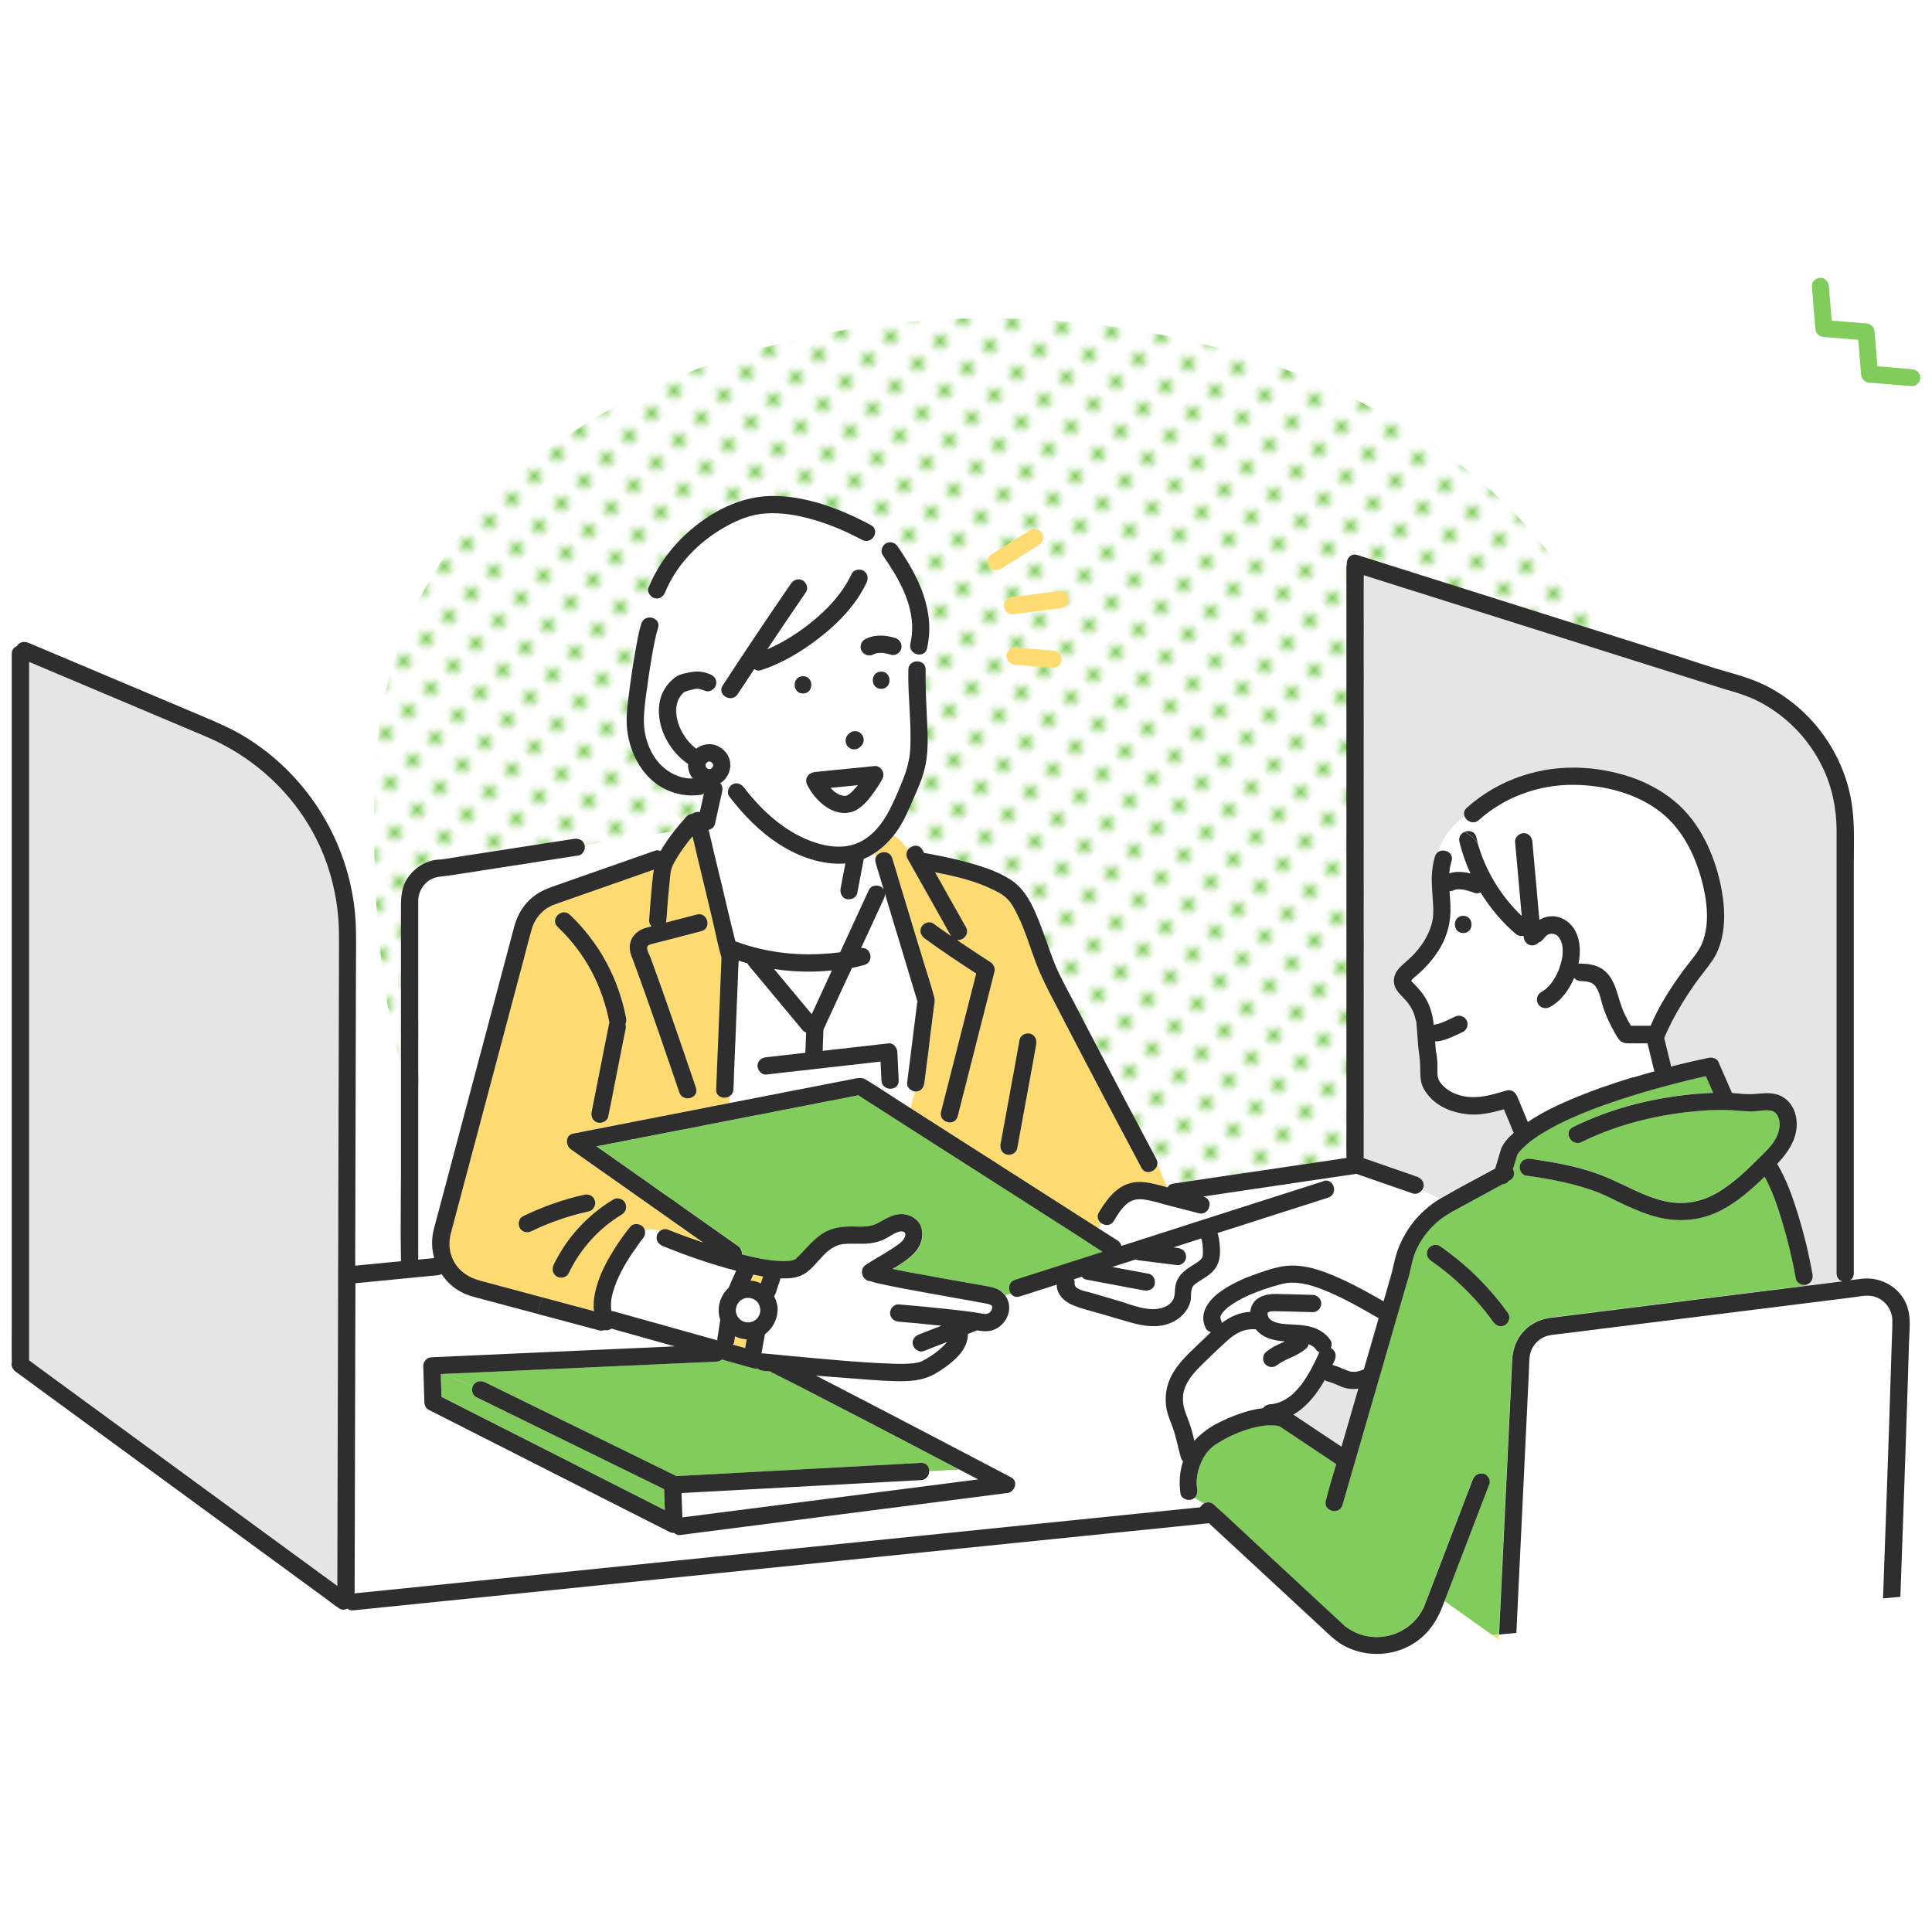 <?xml version="1.0" encoding="UTF-8"?>
<svg id="_レイヤー_1" data-name="レイヤー 1" xmlns="http://www.w3.org/2000/svg" xmlns:xlink="http://www.w3.org/1999/xlink" viewBox="0 0 400 400">
  <defs>
    <style>
      .cls-1 {
        fill: none;
      }

      .cls-2 {
        fill: #ffdb72;
      }

      .cls-3 {
        fill: url(#_新規パターン_5);
      }

      .cls-4 {
        fill: #e5e5e5;
      }

      .cls-5 {
        fill: #fff;
      }

      .cls-6 {
        fill: #2e2e2e;
      }

      .cls-7 {
        fill: #80cd5b;
      }
    </style>
    <pattern id="_新規パターン_5" data-name="新規パターン 5" x="0" y="0" width="4.98" height="5.18" patternTransform="translate(6962.57 -9042.96) rotate(-45) scale(1.32)" patternUnits="userSpaceOnUse" viewBox="0 0 4.98 5.18">
      <g>
        <rect class="cls-1" x="0" width="4.98" height="5.18"/>
        <rect class="cls-5" x="0" y="0" width="4.98" height="5.18"/>
        <circle class="cls-7" cx="2.49" cy="2.59" r="1.06"/>
      </g>
    </pattern>
  </defs>
  <path class="cls-3" d="M333.33,136.22c-41.96-101.99-251.85-92.35-255.7,24.32-1.06,32.1,1.89,71.63,23.84,97,13.99,16.17,31.89,20.53,52.18,23.51,15.79,2.32,31.53,4.95,47.21,7.88,14.11,2.64,29.06,7.67,43.32,7.3,19.35-.49,37.96-8.57,52.85-20.65,30.54-24.78,47.89-66.39,44.88-105.49-.92-11.9-4.05-22.89-8.57-33.87Z"/>
  <path class="cls-7" d="M395.82,76.43c-2.37-.2-4.75-.39-7.12-.59-.2-2.37-.39-4.75-.59-7.12-.08-1.01-.74-1.68-1.76-1.76-2.37-.19-4.74-.39-7.12-.58-.19-2.37-.39-4.74-.58-7.11-.08-.95-.75-1.76-1.76-1.76-.89,0-1.84.81-1.76,1.76.24,2.91.47,5.83.71,8.74.08,1.01.74,1.68,1.76,1.76,2.37.19,4.74.39,7.12.58.2,2.37.39,4.75.59,7.12.08,1.01.74,1.68,1.76,1.76,2.92.24,5.83.48,8.75.72.95.08,1.76-.87,1.76-1.76,0-1.02-.81-1.68-1.76-1.76Z"/>
  <g>
    <path class="cls-5" d="M205.29,270.29c.14.1-.13-.11-.12-.1.15.1-.29-.1-.24-.1-.5-.17-1.06-.24-1.57-.34-1.56-.3-3.12-.58-4.69-.86-4.08-.73-8.17-1.44-12.24-2.22-1.53-.29-3.07-.59-4.59-.96-.47-.11-1.09-.23-1.64-.46-1.51.04-2.52-2.31-.92-3.38,1.34-.9,2.74-1.68,4.12-2.51.18-.11.35-.23.53-.34.59-.37,1.18-.74,1.75-1.14.61-.43,1.35-.97,1.64-1.69.53-1.31-.6-1.42-1.58-1.04-.9.35-1.69.97-2.56,1.39-1,.48-1.99.75-3.09.89-1.79.22-3.59-.06-5.37.13-1.35.15-2.48.77-3.49,1.65-.05.04-.09.08-.14.12-1.78,1.62-3.19,4.03-5.53,4.89-1.25.46-2.65.52-3.99.46,0,.12-.03.24-.06.36-.3.89-.59,1.78-.89,2.67-.08.25-.2.46-.35.65.47.86.74,1.84.75,2.88-.03,1.98-1.04,3.9-2.62,5.03-.23,1.33-.47,2.65-.7,3.98.1-.02.21-.02.32-.01,1.99.2,3.99.39,5.98.57,6.94.63,13.93,1.34,20.9,1.57,1.45.05,2.91.06,4.35-.1.29-.03.95-.16,1.47-.33,0,0,.01,0,.02,0,.09-.05.19-.09.28-.14.3-.15.59-.32.88-.49,1.24-.73,2.41-1.56,3.43-2.57.29-.29.55-.57.79-.87-1.62.63-3.24,1.26-4.86,1.89-.93.36-1.92-.4-2.2-1.25-.32-.98.38-1.86,1.25-2.2,1.55-.6,3.11-1.21,4.66-1.81-2.95-.31-5.9-.59-8.86-.83-.97-.08-1.79-.75-1.79-1.79,0-.91.82-1.87,1.79-1.79,3.61.3,7.22.64,10.82,1.04,2.02.22,4.05.45,6.05.8.48.08.66.14,1.04.15.2,0,.5-.08.69-.17.27-.13.36-.24.54-.52.04-.06.06-.12.09-.18.01-.03.03-.07.04-.09.03-.09.05-.17.07-.26.02-.23.04-.43-.13-.55Z"/>
    <path class="cls-7" d="M227.11,258.4c-1.35-.87-2.67-1.77-4.01-2.63-4.36-2.79-8.72-5.58-13.09-8.37-5.04-3.22-10.09-6.45-15.13-9.67-4.15-2.65-8.29-5.3-12.44-7.96-1.56-1-3.12-1.99-4.67-2.99-2.15.42-4.31.84-6.46,1.26-10.59,2.07-21.18,4.13-31.77,6.2-5.32,1.04-10.64,2.08-15.96,3.11.17.12.34.24.51.36,5.88,4.14,11.76,8.29,17.64,12.43,3.69,2.6,7.38,5.2,11.07,7.8.52.37.85.92.88,1.52,0,.08,0,.16,0,.25,1.7.44,3.41.82,5.13,1.1.24.04.48.08.73.11.07,0,.34.04.42.05.45.05.91.09,1.36.12.74.04,1.47.03,2.2-.04.1-.02.29-.04.37-.06.15-.03.3-.08.45-.12.06-.02.15-.06.22-.09.12-.07.09-.05,0,0-.04.02-.08.05-.14.09.08-.05.17-.09.25-.13.01-.02.06-.05.17-.11.23-.28.57-.54.82-.79.17-.18.34-.36.51-.54.36-.38.72-.76,1.08-1.15,1.12-1.19,2.35-2.39,3.83-3.15,1.72-.88,3.59-1.08,5.5-1.06,1.79.02,3.6.18,5.23-.69,1.61-.87,3.18-1.95,5.1-1.86,1.89.09,3.58,1.24,4,3.15.36,1.59-.15,3.16-1.12,4.41-.18.23-.36.45-.57.65-1.26,1.25-2.79,2.22-4.35,3.13,1.9.39,3.8.75,5.7,1.1,4.09.75,8.19,1.45,12.28,2.2,1.41.26,3.12.39,4.33,1.22.4.27.73.6.99.96l1.18-.43c-.58-.91-.41-2.36.93-2.79,4.46-1.42,8.92-2.85,13.38-4.28,1.58-.51,3.16-1.01,4.74-1.52-.42-.26-.84-.52-1.25-.78Z"/>
    <path class="cls-2" d="M154.59,277.3c-.85-.05-1.66-.26-2.41-.62-.06.37-.11.74-.17,1.11-.03.22-.14.42-.29.6.85.24,1.7.48,2.55.71.11-.6.21-1.2.32-1.8Z"/>
    <path class="cls-2" d="M157.51,265.73c.16-.48.32-.96.48-1.45-.69-.11-1.37-.25-2.05-.39-.18.41-.37.83-.55,1.24.52.04,1.04.14,1.53.32.21.08.4.18.59.27Z"/>
    <path class="cls-2" d="M138.8,180.86c-.01.07-.01.09,0,0h0Z"/>
    <path class="cls-5" d="M172.22,200.94c-.61.05-1.22.1-1.83.14-3.38.21-6.78.06-10.13-.44,2.6,3.12,5.19,6.24,7.79,9.35,1.39-3.02,2.78-6.03,4.17-9.05Z"/>
    <path class="cls-4" d="M42.64,152.48c-6.81-2.88-13.62-5.75-20.44-8.63-5.38-2.27-10.77-4.54-16.15-6.82,0,1.44,0,2.88,0,4.32v140.24s0,.03,0,.04c.61.44,1.21.92,1.82,1.36,1.84,1.35,3.68,2.69,5.52,4.04,5.58,4.08,11.15,8.16,16.73,12.24,6.45,4.72,12.89,9.43,19.34,14.15,5.33,3.9,10.65,7.79,15.98,11.69,1.47,1.08,2.95,2.16,4.42,3.23,0-2.94.02-5.88.02-8.82.02-7.48.04-14.96.06-22.44.02-9.47.05-18.94.07-28.42.03-9.85.05-19.7.08-29.54.02-8.51.04-17.03.07-25.54.01-5.48.03-10.97.04-16.45,0-1.1,0-2.2,0-3.3,0-5.02-.78-9.97-2.4-14.73-4.13-12.1-13.44-21.69-25.16-26.64Z"/>
    <path class="cls-7" d="M91.26,284.47c.05,1.58.09,3.15.14,4.73,1.76.89,3.52,1.79,5.29,2.68,8.93,4.53,17.87,9.06,26.8,13.59,4.72,2.39,9.44,4.79,14.16,7.18-.05-1.45-.1-2.89-.15-4.34-1.24-.61-2.49-1.22-3.73-1.83-7.19-3.52-14.38-7.05-21.57-10.57-4.53-2.22-9.07-4.44-13.6-6.66-.79-.39-1.04-1.42-.75-2.2l-5.82-2.62c-.25.01-.51.02-.76.03Z"/>
    <path class="cls-7" d="M176.5,292.71c-3.8-1.97-7.6-3.95-11.41-5.9-1.2-.61-2.39-1.22-3.6-1.82-.36-.18-.72-.36-1.08-.53-.1-.02-.17-.05-.32-.15.09.06.22.1.32.15,0,0,0,0,0,0,.09.02.2.02.41.04-.49-.05-.94-.24-1.27-.56-.52-.05-1.03-.09-1.55-.15-.45-.05-.87-.22-1.19-.48-.26.06-.55.06-.87-.03-1.24-.35-2.48-.7-3.72-1.04-.92-.26-1.85-.52-2.77-.78-.28.26-.65.43-1.13.45-2.43.11-4.86.22-7.29.33-10.55.47-21.11.95-31.66,1.42-5.78.26-11.56.52-17.35.78l5.82,2.62c.03-.08.06-.17.11-.24.51-.88,1.58-1.07,2.44-.64,1.65.81,3.3,1.62,4.95,2.42,7.19,3.52,14.38,7.05,21.57,10.57,4.38,2.15,8.76,4.29,13.14,6.44,2.03-.11,4.05-.22,6.08-.33,9.12-.49,18.24-.98,27.36-1.48,5.72-.31,11.44-.62,17.16-.93,1.17-.06,1.74.83,1.72,1.74l6.27-.34c-7.38-3.86-14.76-7.72-22.16-11.57Z"/>
    <path class="cls-5" d="M201.76,305.89c-1.03-.54-2.07-1.08-3.1-1.62l-6.27.34c-.02.88-.59,1.77-1.72,1.83-2.09.11-4.18.23-6.27.34-9.12.49-18.24.98-27.36,1.48-5.31.29-10.62.57-15.93.86.06,1.68.12,3.36.18,5.04,2.59-.34,5.18-.67,7.78-1,5.62-.72,11.24-1.44,16.85-2.16,6.47-.83,12.93-1.66,19.4-2.49,5.37-.69,10.73-1.38,16.1-2.07.37-.05.74-.09,1.11-.14-.25-.13-.51-.27-.76-.4Z"/>
    <path class="cls-5" d="M172.85,163.96c.1.07.06.04,0,0-.02-.02-.06-.04-.1-.07.06.04.11.08.17.12.13.09.27.18.4.26.14.08.28.16.42.23.04.02.07.04.09.05.01,0,.03,0,.05.01.2.06.39.12.6.17.04.01.07.02.09.02.01,0,.03,0,.05,0,.15,0,.34-.02.49,0,.02,0,.04,0,.06-.01.05-.02.1-.03.15-.05.09-.05.2-.1.29-.16.12-.07.23-.17.36-.24-.38.22.04-.04.14-.13.51-.45.95-.95,1.38-1.47.03-.04.06-.07.08-.1.01-.02.03-.04.04-.05-1.89.19-3.79.38-5.68.56.26.27.52.52.8.77.02.02.07.06.11.08Z"/>
    <path class="cls-5" d="M239.06,265.92c-.23.99-1.28,1.42-2.2,1.25-.5-.09-1.01-.19-1.51-.28-3.48-.65-6.97-1.3-10.45-1.96-.39-.07-.7-.3-.92-.6-.55.18-1.1.35-1.65.53.11.23.17.48.14.75-.19,1.44,2.35,1.73,3.34,2.02,1.95.57,3.89,1.15,5.84,1.72,2.78.82,6.24,2.38,9.15,1.37.95-.33,1.91-1,2.24-1.99.26-.75.17-1.62.29-2.41.13-.77.43-1.48.89-2.11.92-1.24,2.24-1.93,3.5-2.76.47-.31.98-.67,1.23-1.19,0-.04.04-.15.05-.2,0-.08.01-.16.02-.24.03-.44.02-.89,0-1.33-.01-.26-.03-.52-.06-.77-.03-.27,0-.05-.05-.39-.06-.31-.13-.62-.21-.93-1.92.62-3.85,1.23-5.77,1.85.28.03.56.07.84.11,1,.12,1.74.72,1.79,1.79.02.44-.21.95-.52,1.26-.29.29-.84.58-1.26.52-.33-.04-.67-.08-1-.13-2.35-.29-4.7-.59-7.05-.88-.22-.03-.43-.08-.63-.16-1.61.52-3.22,1.03-4.83,1.54,2.51.47,5.02.94,7.54,1.41.98.18,1.45,1.32,1.25,2.2Z"/>
    <path class="cls-2" d="M189.95,207.3c.05-.22-.01-.17-.03-.05,0,.04.02.07.03.11,0-.02,0-.04,0-.05Z"/>
    <path class="cls-2" d="M189.95,207.35s0,.05-.01.08c.02.05.05.11.11.15-.04-.03-.07-.12-.09-.23Z"/>
    <path class="cls-2" d="M262.48,271.71s-.04.05-.06.09c0,0,0,.01,0,.02.03-.04.04-.06.05-.06,0-.01.02-.03.03-.05,0,0,0,0-.02,0Z"/>
    <path class="cls-4" d="M278.68,287.42c-.73-.17-1.42-.5-2.11-.79-.03-.02-.07-.03-.1-.04,0,0-.01,0-.03-.01-.17-.07-.34-.14-.5-.2-.38-.14-.76-.26-1.14-.37-.2-.05-.38-.15-.54-.26-1.65,2.88-3.73,5.56-6.5,7.14,3.32,2.21,6.64,4.43,9.96,6.64.03-.09.06-.19.08-.28,1.13-3.91,2.27-7.83,3.4-11.74-.83.12-1.67.12-2.53-.09Z"/>
    <path class="cls-2" d="M262.47,271.79s0-.03,0-.03c-.04.07-.03.07,0,.03Z"/>
    <path class="cls-2" d="M252.65,272.7s0-.01,0-.02c-.08.15-.04.09,0,.02Z"/>
    <path class="cls-5" d="M387.28,268.25c-1.29-.15-2.76.19-4.04.35-6.28.78-12.55,1.57-18.83,2.35-8.36,1.04-16.72,2.09-25.08,3.13-5.68.71-11.36,1.42-17.04,2.13-.4.05-.8.1-1.19.15.04,0-.47.1-.56.12-.28.07-.57.15-.83.27-1.18.53-2.13,1.49-2.65,2.67-.57,1.3-.46,2.97-.53,4.36-.32,6.6-.63,13.19-.95,19.79-.4,8.26-.79,16.52-1.19,24.78-.15,3.22-.31,6.45-.46,9.67l75.91-7.14c.25-6.92.5-13.84.74-20.76.36-10.26.71-20.51,1.02-30.77.06-1.99.16-3.98.17-5.96,0-2.55-1.91-4.85-4.49-5.15Z"/>
    <path class="cls-2" d="M308.96,338.51l1.34.95c.02-.36.03-.72.05-1.08l-1.39.13Z"/>
    <path class="cls-4" d="M380.23,263.62v-87.56c0-1.39,0-2.78,0-4.17,0-4.51-.92-8.99-2.9-13.07-2.73-5.63-7.14-10.31-12.64-13.31-2.51-1.37-5.1-2.15-7.84-2.92-.32-.09-.63-.2-.94-.3-5.21-1.64-10.42-3.29-15.62-4.93-8.55-2.7-17.1-5.4-25.65-8.1-7.99-2.52-15.99-5.05-23.98-7.57-2.77-.88-5.55-1.75-8.32-2.63,0,1.09-.01,2.18-.01,3.26v117.06c0,.13-.01.24-.04.36.19.06.39.13.6.21,3.51,1.22,7.03,2.44,10.54,3.67.91.32,1.52,1.21,1.25,2.2-.06.22-.17.43-.32.61l3.8,1.72s.04-.03.06-.04c3.71-2.17,7.53-4.16,11.31-6.2.39-1.28.78-2.57,1.16-3.85.42-1.39,1.57-2.57,2.69-3.54-.68-1.63-1.35-3.26-2.03-4.88-2.53.7-5.04,1.31-7.72,1-2.85-.33-5.74-1.42-7.69-3.61-.8-.9-1.5-1.96-1.74-3.15-.22-1.09-.17-2.19-.19-3.29-.03-1.51-.33-3.01-.45-4.53-.11-1.43-.2-2.85-.32-4.28,0-.05,0-.1-.01-.15,0-.02-.02-.05-.03-.1-.18-.56-.27-1.13-.48-1.69-.36-.98-.94-1.9-1.62-2.69-.88-1.03-2.08-1.91-2.44-3.29-.38-1.49.34-2.88,1.4-3.88.95-.89,1.96-1.67,2.84-2.65.9-1,1.68-2.08,2.34-3.26.63-1.13,1.11-2.33,1.33-3.6.24-1.37.15-2.82.05-4.2-.21-3.04-.47-6,.44-8.97.13-.43.37-.74.66-.94.69-2.05,1.79-3.9,3.24-5.42-.83-.42-1.69-.85-2.55-1.37.86.52,1.72.95,2.55,1.37.68-.7,1.42-1.34,2.25-1.88-.26-.58-.21-1.28.42-1.84,6.6-5.95,15.54-8.87,24.38-8.25,7.1.5,14.33,2.83,19.63,7.74,4.86,4.5,7.71,11.38,8.82,17.82.57,3.31.73,6.74-.1,10.02-.37,1.47-.97,2.93-1.81,4.2-1.14,1.7-2.51,3.25-3.68,4.93-1.82,2.6-3.5,5.31-4.94,8.14-.39.77-.75,1.55-1.1,2.33t0,0c-.03.08-.07.17-.1.25-.03.07-.05.14-.08.21-.04.1-.08.19-.13.28,0,.04.02.08.03.12.44,1.8.88,3.6,1.32,5.4.03.13.05.26.05.38,2.58-.67,5.18-1.28,7.79-1.81.71-.14,1.69.07,2.02.82.94,2.15,1.88,4.3,2.82,6.45,1.26.1,2.53.28,3.79.25,1.89-.04,3.8-.49,5.66.1,2.02.64,3.39,2.46,3.79,4.5.78,3.96-1.34,7.13-3.88,9.85,1.97,3.29,3.27,7.04,4.38,10.68,1.21,3.96,2.19,8,2.91,12.08.16.88-.19,1.77-1.03,2.11,0,.1,0,.2,0,.3,2.41-.3,4.81-.6,7.22-.9-.66-.2-1.2-.74-1.2-1.64Z"/>
    <path class="cls-5" d="M297.77,176.38c1.2-.84,3.32.12,2.78,1.89-.26.84-.4,1.69-.47,2.53,1.4-.47,2.93-.34,4.39.02-.96-2.1-1.73-4.29-2.28-6.54-.25-1.03.34-1.78,1.11-2.08-.72-.44-1.49-.84-2.29-1.24-1.45,1.51-2.55,3.37-3.24,5.42Z"/>
    <path class="cls-5" d="M352.76,184.01c-1.29-5.89-3.96-11.91-8.77-15.75-5.01-3.99-11.7-5.68-18.01-5.78-7.17-.11-14.43,2.48-19.78,7.29-1.08.97-2.49.32-2.94-.69-.83.54-1.57,1.17-2.25,1.88.8.4,1.57.8,2.29,1.24.9-.35,2.04-.08,2.34,1.13.11.43.22.86.34,1.28.42.6.78,1.29,1.06,2.13-.28-.83-.64-1.53-1.06-2.13,1.65,5.74,4.79,10.91,9.11,15.02-.46-5.12-.92-10.24-1.38-15.36-.09-.97.89-1.79,1.79-1.79,1.03,0,1.7.83,1.79,1.79.48,5.38.97,10.77,1.45,16.15,1.28-.74,2.81-.99,4.33-.43,3.88,1.42,4.51,5.96,3.77,9.52.14-.03.29-.04.45-.04,1.52.05,3.12.25,4.42,1.1,1.42.93,2.24,2.4,2.81,3.96.69,1.87,1.06,3.76,1.94,5.56.38.77.79,1.52,1.23,2.26,1.36,0,2.72,0,4.08,0,1.7-4.09,4.22-7.94,6.79-11.48,1.09-1.51,2.39-2.91,3.3-4.45.67-1.14,1.05-2.34,1.31-3.68.54-2.81.23-5.91-.39-8.74Z"/>
    <path class="cls-7" d="M374,265.94c-.87.24-2.03-.3-2.2-1.25-.71-3.99-1.66-7.94-2.83-11.82-.95-3.15-2.04-6.36-3.63-9.27-2.7,2.61-5.56,5.16-8.89,6.89-4.17,2.18-8.7,2.63-13.26,1.48-2.35-.59-4.6-1.54-6.79-2.54-1.77-.81-3.73-1.9-5.4-2.54-4.78-1.85-10-2.84-15.07-3.53-.96-.13-1.48-1.37-1.25-2.2.28-1.02,1.24-1.38,2.2-1.25,5.41.73,11.04,1.78,16.08,3.95,3.82,1.65,7.4,3.77,11.49,4.75,3.94.94,7.72.3,11.2-1.75,3.38-2,6.2-4.8,8.97-7.55,1.33-1.32,2.8-2.76,3.45-4.56.46-1.28.63-3.01-.28-4.15-.92-1.16-2.95-.67-4.22-.57-1.58.13-3.09-.09-4.67-.18-3.2-.19-6.43,0-9.62.37-7.48.87-15.07,2.84-21.83,6.2-2.06,1.02-3.86-2.06-1.8-3.09,8.27-4.1,17.56-6.33,26.74-6.98.77-.05,1.54-.09,2.3-.11-.5-1.15-1.01-2.31-1.51-3.46-1.34.3-2.69.61-4.02.94-3.73.91-7.44,1.93-11.11,3.07-4.2,1.3-8.59,2.83-12.41,4.54-1.9.85-3.77,1.77-5.57,2.82-.83.48-1.64,1-2.42,1.55-.2.14-.39.28-.58.42-.05.04-.11.08-.16.12-.03.02-.08.06-.1.08-.33.27-.65.54-.97.82-.53.48-1.03,1-1.49,1.56.12-.12-.15.31-.17.24-.06.22-.13.44-.2.66-.25.81-.49,1.62-.74,2.43.41.76.33,1.76-.65,2.3-.06.03-.12.07-.18.1-.32.45-.79.68-1.29.71-2.29,1.25-4.58,2.5-6.87,3.75-2.37,1.3-4.94,2.48-6.95,4.31-1.8,1.64-3.27,3.64-4.22,5.89-.62,1.46-.86,2.96-1.23,4.49-.28,1.15-.66,2.29-.99,3.43-1.59,5.5-3.19,10.99-4.78,16.49-1.83,6.33-3.67,12.65-5.5,18.98-.88,3.03-1.75,6.05-2.63,9.08-.64,2.21-4.09,1.26-3.45-.95.02-.06.03-.11.05-.17.62-2.46,1.36-4.91,2.1-7.35-.41-.27-.81-.54-1.22-.81-3.52-2.35-7.04-4.69-10.56-7.04-1.68-.37-3.53-.14-5.3.31-2.14.54-4.2,1.37-6.13,2.43-.8.44-1.58.92-2.31,1.46-.17.13-.18.14-.03.03-.08.07-.16.13-.24.2-.14.13-.29.25-.42.39-.31.31-.59.66-.84,1.02-1.4,2.08-2.12,4.67-1.74,7.18.11.71-.07,1.42-.59,1.86l1.93,1.18c.62-.37,1.43-.42,2.11.22.06.06.13.12.19.18,3.86,3.48,7.62,7.07,11.43,10.6,4.69,4.35,9.38,8.7,14.07,13.04.47.44.95.86,1.41,1.31.05.05.1.09.15.14,0,0,0,0,0,0,.02.01.03.02.05.03.97.66,1.95,1.23,3.06,1.59,4.13,1.33,8.72.08,11.6-3.31.37-.44.7-.92.99-1.42.14-.24.27-.48.4-.73.06-.12.12-.25.14-.28.03-.09.07-.18.1-.27.32-.84.64-1.68.97-2.53,1.16-3.03,2.32-6.07,3.49-9.1,1.84-4.8,3.67-9.6,5.51-14.39.35-.9,1.19-1.52,2.2-1.25.87.24,1.59,1.3,1.25,2.2-.04.11-.09.23-.13.34-2.19,5.72-4.38,11.43-6.57,17.15-.85,2.22-1.7,4.44-2.55,6.66l9.85,7.01,1.39-.13c.26-5.32.51-10.65.77-15.97.41-8.5.82-17,1.22-25.5.25-5.16.48-10.31.74-15.47.23-4.53,3.34-8.03,7.87-8.62,1.26-.16,2.53-.32,3.79-.47,6.82-.85,13.64-1.7,20.45-2.56,8.44-1.06,16.89-2.11,25.33-3.17,1.23-.15,2.46-.31,3.69-.46,0-.1,0-.2,0-.3-.07.03-.14.06-.22.08ZM311.6,274.34c-.89.52-1.88.14-2.44-.64-3.51-4.9-7.89-9.2-12.86-12.63-.8-.55-1.16-1.56-.64-2.44.46-.79,1.65-1.19,2.44-.64,5.5,3.79,10.25,8.48,14.14,13.91.56.79.13,1.99-.64,2.44Z"/>
    <path class="cls-5" d="M246.62,310.46c-.85.23-2.05-.29-2.2-1.25-.34-2.28-.18-4.53.53-6.68-.19-.19-.35-.44-.44-.76-.51-1.73-.86-3.51-1.36-5.24-.47-1.61-1.28-3.11-1.6-4.76-.5-2.54-.09-5.04,1.17-7.3,1.22-2.19,3.06-4,4.88-5.7,1.02-.95,2.05-2,3.12-2.99-.45-.11-.85-.38-1.06-.81-1.52-3.1.54-5.76,3-7.56,2.34-1.71,5.11-2.86,7.83-3.82,2.19-.77,4.57-1.57,6.92-1.6,3.82-.05,7.61,1.53,11.01,3.11,2.76,1.28,5.4,2.78,8.04,4.29.47-1.62.94-3.24,1.41-4.86.37-1.29.62-2.55.95-3.85,1.3-5.21,4.75-9.79,9.37-12.52l-3.8-1.72c-.44.55-1.2.87-1.88.63-3.89-1.35-7.79-2.71-11.68-4.06-1.33.2-2.67.4-4,.59-6.8,1.01-13.6,2.01-20.4,3.02-2.44.36-4.89.72-7.33,1.09.02,0,.04.01.07.02.97.25,1.34,1.05,1.26,1.82,1.25.31,2.78.27,3.43,1.46,6.74-2.16,13.48-4.32,20.23-6.47,2.2-.7,3.13,2.75.95,3.45-4.46,1.42-8.92,2.85-13.38,4.28-3.16,1.01-6.32,2.03-9.48,3.04.48,1.51.52,3.35.45,4.52-.09,1.52-.65,2.77-1.82,3.79-.74.65-1.6,1.13-2.43,1.66-.5.31-1.13.7-1.4,1.25-.43.88-.17,2.1-.44,3.05-.24.87-.69,1.64-1.26,2.32-1.11,1.34-2.82,2.23-4.52,2.53-2.1.38-4.23.02-6.27-.52-2.05-.55-4.08-1.19-6.11-1.79-2.02-.59-4.14-1.07-6.09-1.85-1.77-.71-3.47-2.25-3.4-4.28-2.56.82-5.11,1.64-7.67,2.45-.85.27-1.51-.08-1.88-.66l-1.18.43c1.11,1.5,1.09,3.64-.01,5.24-.69,1-1.74,1.79-2.94,2.06-.99.22-1.91.08-2.86-.08-.08.04-.16.08-.24.11-.55.21-1.1.43-1.65.64.06,3.68-3.93,6.55-6.75,8.21-2.58,1.51-5.39,1.64-8.32,1.57-3.2-.08-6.4-.38-9.58-.61-2.27-.17-4.55-.35-6.82-.54,8.12,4.17,16.21,8.4,24.3,12.63,5.36,2.8,10.71,5.6,16.06,8.41,1.8.94.61,3.45-1.09,3.3-.05,0-.1.02-.15.03-.04,0-.08.01-.12.02-2.72.35-5.45.7-8.17,1.05-5.62.72-11.24,1.44-16.85,2.16-6.47.83-12.93,1.66-19.4,2.49-5.37.69-10.73,1.38-16.1,2.07-2.22.29-4.44.57-6.66.86-.44.06-.85-.14-1.16-.44-.33.01-.66-.05-.96-.2-2.05-1.04-4.09-2.08-6.14-3.11-8.93-4.53-17.87-9.06-26.8-13.59-5.65-2.87-11.3-5.73-16.95-8.6-.56-.29-.87-.94-.88-1.54-.08-2.49-.15-4.98-.23-7.48-.01-.48.13-.85.37-1.13.28-.4.73-.69,1.36-.72,2.43-.11,4.86-.22,7.29-.33,10.55-.47,21.11-.95,31.66-1.42,3.79-.17,7.58-.34,11.37-.51-1.15-.32-2.3-.64-3.45-.97-3.21-.9-6.42-1.8-9.63-2.7-.43.29-.97.42-1.48.3-.32.13-.69.16-1.11.05-.32-.08-.63-.17-.95-.25-3.93-1.05-7.85-2.1-11.78-3.15-.03.16-.06.32-.09.49.02-.17.06-.33.09-.49-1.12-.3-2.25-.6-3.37-.9-2.52-.67-5.04-1.35-7.55-2.02-1.68-.45-3.4-.82-4.94-1.64-1.67-.89-3.02-2.17-4.02-3.69-.24.12-.51.21-.8.23-.75.07-1.5.15-2.24.22-4.93.48-9.87.96-14.8,1.44,0,3.21-.02,6.43-.03,9.64-.02,9.25-.05,18.5-.07,27.74-.02,6.78-.04,13.57-.05,20.35,0,2.16-.01,4.32-.02,6.48,2.29-.24,4.58-.47,6.87-.7,4.86-.49,9.71-.99,14.57-1.48,6.78-.69,13.55-1.38,20.33-2.07,8.02-.82,16.04-1.63,24.06-2.45,8.57-.87,17.14-1.75,25.72-2.62,8.52-.87,17.04-1.73,25.57-2.6,7.78-.79,15.56-1.58,23.34-2.38,6.36-.65,12.71-1.29,19.07-1.94,4.31-.44,8.63-.88,12.94-1.32.86-.09,1.73-.18,2.59-.26.17-.31.44-.57.75-.76l-1.93-1.18c-.18.15-.4.27-.66.34Z"/>
    <path class="cls-5" d="M250.41,249.55c-.1,1-.95,1.95-2.21,1.62-1.94-.5-3.89-1-5.83-1.5-1.8-.46-3.64-1.08-5.49-1.34-1.44-.21-2.72.07-3.79,1.07-1.03.96-1.76,2.16-2.48,3.36-.63,1.04-1.78,1.02-2.56.49-.22.34-.4.7-.59,1.07,1.3.83,2.6,1.66,3.9,2.49.48.3.72.72.8,1.16,7.23-2.32,14.46-4.64,21.69-6.96-.65-1.19-2.18-1.15-3.43-1.46Z"/>
    <path class="cls-5" d="M185.77,193.42c-.85-2.82-1.7-5.64-2.55-8.45.02.36-.04.73-.2,1.07-1.58,3.41-3.15,6.83-4.73,10.24.9-.14,1.55.4,1.82,1.1,1.88-1.25,4.28-1.75,5.66-3.96Z"/>
    <path class="cls-5" d="M189.88,207.91c.02-.16.03-.32.06-.48-.02-.07-.02-.13-.01-.19-.02-.09-.04-.18-.05-.22-.92-3.04-1.83-6.08-2.75-9.12-.45-1.49-.9-2.99-1.35-4.48-1.38,2.21-3.78,2.71-5.66,3.96.34.89.07,2.05-1.12,2.39-.85.25-1.72.44-2.59.61-1.97,4.26-3.93,8.53-5.9,12.79-.05,1.46-.11,2.93-.16,4.39,4.56-.52,9.12-1.03,13.68-1.55,1-.11,1.75.9,1.79,1.79.09,1.96.18,3.92.27,5.88.1,2.3-3.47,2.29-3.57,0-.06-1.3-.12-2.6-.18-3.9-.47.05-.94.11-1.41.16-7.42.84-14.85,1.68-22.27,2.52-.97.11-1.79-.9-1.79-1.79,0-1.04.83-1.68,1.79-1.79,1.04-.12,2.07-.23,3.11-.35,1.67-.19,3.34-.38,5-.57.05-1.4.1-2.8.16-4.21-.27-.08-.52-.22-.7-.44-.46-.55-.91-1.1-1.37-1.65-3.25-3.91-6.5-7.81-9.76-11.72-.13-.16-.23-.33-.32-.51-.61-.17-1.21-.36-1.82-.55-.02.32-.04.63-.05.94-.07,1.65-.13,3.29-.2,4.94-.28,6.93-.56,13.85-.84,20.78-.03.66-.34,1.12-.77,1.4v1.4c3.2-.62,6.4-1.25,9.6-1.87,4.4-.86,8.8-1.72,13.19-2.57,1.09-.21,2.18-.42,3.26-.64.74-.14,1.44-.19,2.11.21,2.31,1.38,4.54,2.91,6.81,4.35.83.53,1.66,1.06,2.49,1.59.19-1.19.55-2.32.86-3.45-.82-.12-1.68-.88-1.57-1.76.47-3.72.93-7.45,1.4-11.17.21-1.71.43-3.42.64-5.13Z"/>
    <path class="cls-5" d="M137.25,257.97c-.9-.36-1.53-1.18-1.25-2.2.09-.34.32-.65.6-.9-1.04-.4-2.07-.53-3.11-.23.18.61,0,1.29-.43,1.81-.11.13-.22.27-.33.41,0,0,0,0,0,0-.04.06-.09.12-.13.18-.16.21-.32.42-.47.64-1.73,2.37-3.33,4.9-4.46,7.6,0,.02-.14.35-.16.42-.07.18-.14.37-.2.55-.13.36-.25.73-.36,1.1-.11.39-.21.79-.29,1.19-.04.18-.07.36-.1.54-.01.07-.02.1-.02.12,0,.01,0,.05,0,.12-.03.38-.05.75-.04,1.13,0,.17.02.34.03.51,0,.02,0,.04,0,.05,0,.04.01.09.02.13.02.1.04.19.07.29.16,0,.33.02.51.07,1.24.35,2.48.7,3.72,1.04,5.33,1.49,10.65,2.98,15.98,4.47.57.16,1.13.32,1.7.48-.04-.22-.03-.44.04-.65.18-1.2.37-2.4.55-3.6-.7-2.04-.25-4.32,1.14-6.01.18-.22.39-.43.6-.62.04-.1.08-.21.12-.31.1-.22.2-.44.29-.66.38-.86.76-1.72,1.14-2.57-5.16-1.32-10.24-3.11-15.16-5.1Z"/>
    <path class="cls-2" d="M118.66,234.68c.13-.03.27-.05.4-.08,2.88-.56,5.77-1.12,8.65-1.69,5.24-1.02,10.49-2.05,15.73-3.07,2.54-.5,5.09-.99,7.63-1.49v-1.4c-1.07.7-2.87.24-2.8-1.4.12-2.94.24-5.88.36-8.82.18-4.39.35-8.77.53-13.16.06-1.47.12-2.93.18-4.4.01-.27-.02-.6.03-.88-.73-2.5-1.21-5.1-1.81-7.62-1.39-5.84-2.79-11.68-4.19-17.52-.34.41-.67.82-.99,1.24-.97,1.24-2.16,2.92-2.94,4.49-.25.49-.22.39-.38.89-.1.3-.16.59-.22.9,0,.05-.02.1-.02.14-.02.15-.04.29-.05.44-.04.37-.08.73-.12,1.1-.28,2.72-.49,5.45-.68,8.18-.01.16-.05.32-.09.47,2.13-.55,4.26-1.11,6.39-1.66,2.23-.58,3.17,2.87.95,3.45-2.6.68-5.21,1.35-7.81,2.03-.95.25-1.93.45-2.87.75-1.19.38-.13,1.97.19,2.82,1.37,3.7,2.68,7.42,3.98,11.15,1.82,5.22,3.62,10.44,5.38,15.68.74,2.19-2.72,3.12-3.45.95-.73-2.16-1.46-4.31-2.2-6.46-1.35-3.96-2.72-7.91-4.11-11.85-.69-1.96-1.39-3.93-2.1-5.89-.33-.91-.66-1.81-.99-2.71-.34-.91-.78-1.83-.86-2.81-.17-2.15,1.39-3.83,3.37-4.36.38-.1.77-.2,1.15-.3-.33-.33-.55-.77-.51-1.24.09-1.27.19-2.54.29-3.81.15-1.83.3-3.65.51-5.47.05-.42.11-.82.19-1.22-4.89,1.71-9.77,3.43-14.66,5.14-1.96.69-3.93,1.38-5.89,2.07-.16.05-.31.11-.47.16-.01,0-.02,0-.03.02-.49.27-.99.51-1.44.85-1.35,1.01-2.34,2.46-2.8,4.08-.6,2.08-1.11,4.19-1.67,6.28-1.28,4.82-2.56,9.63-3.84,14.45-1.56,5.87-3.12,11.73-4.68,17.6-1.4,5.26-2.8,10.53-4.2,15.79-.78,2.93-1.56,5.87-2.34,8.8-.46,1.73-.42,3.54.29,5.21,1.09,2.54,3.25,3.98,5.83,4.67,4.31,1.15,8.61,2.3,12.92,3.46.72-1.58,1.64-3.06,2.59-4.53-.64-.56-.74-1.48-.37-2.25,2.67-5.58,7.03-10.31,12.32-13.49.83-.5,1.96-.19,2.44.64.13.21.2.45.22.68,3.62.23,5.72,2.74,8.44,4.82.05.01.1.01.15.03,2.44.99,4.92,1.88,7.42,2.73-5.44-3.83-10.88-7.67-16.32-11.5-3.69-2.6-7.38-5.2-11.07-7.8-1.14-.81-1.22-2.94.43-3.27ZM120.98,247.36c.95-.21,1.93.28,2.2,1.25.25.9-.31,1.99-1.25,2.2-4.11.9-8.1,2.26-11.87,4.1-.87.42-1.93.24-2.44-.64-.46-.79-.23-2.02.64-2.44,4.05-1.98,8.32-3.49,12.72-4.46ZM115.45,191.91c-1.67-1.59.86-4.11,2.53-2.53,6.07,5.75,10.08,13.18,11.64,21.39.08.43.03.86-.13,1.24.09.31.11.66.04,1-.15.76-.3,1.51-.45,2.27-1.05,5.3-2.09,10.59-3.14,15.89-.19.95-1.32,1.49-2.2,1.25-.98-.27-1.43-1.25-1.25-2.2.15-.76.3-1.52.45-2.27,1.05-5.3,2.09-10.59,3.14-15.89.02-.11.06-.2.1-.3,0-.01,0-.02-.01-.03-1.45-7.65-5.06-14.45-10.72-19.81Z"/>
    <path class="cls-2" d="M128.75,251.43c-4.8,2.89-8.6,7.1-11.04,12.21-.42.87-1.66,1.1-2.44.64-.1-.06-.19-.13-.27-.2-.95,1.47-1.88,2.94-2.59,4.53.43.11.85.23,1.28.34,3.11.83,6.22,1.66,9.33,2.5-.11-.82-.11-1.66,0-2.48.44-3.61,2.11-7,4.01-10.06,1.07-1.73,2.24-3.41,3.54-4.98.62-.75,1.89-.63,2.53,0,.22.22.35.46.43.72,1.04-.3,2.07-.17,3.11.23.41-.34.94-.52,1.44-.38-2.72-2.08-4.82-4.59-8.44-4.82.08.68-.25,1.39-.86,1.76Z"/>
    <path class="cls-2" d="M239.63,241.05c-.19,1.5-2.41,2.4-3.3.74-1.6-3.01-3.2-6.02-4.79-9.03-2.92-5.53-5.84-11.06-8.73-16.6-1.49-2.86-2.98-5.71-4.45-8.58-1.38-2.68-2.78-5.33-3.85-8.15-1.23-3.25-2.2-6.63-3.72-9.77-.59-1.23-1.27-2.54-2.15-3.46-.75-.78-1.57-1.26-2.72-1.85-3.73-1.89-8.06-2.92-12.32-3.74,2.13,3.79,4.26,7.58,6.4,11.37.82,1.46-.59,2.8-1.85,2.66,2.29,1.56,4.6,3.07,6.92,4.58.68.44,1.02,1.22.82,2.02-.31,1.23-.63,2.47-.94,3.7-1.36,5.36-2.72,10.72-4.09,16.09-.85,3.36-1.71,6.72-2.56,10.09-.57,2.23-4.01,1.28-3.45-.95.31-1.23.63-2.47.94-3.7,1.36-5.36,2.72-10.72,4.09-16.09.75-2.94,1.49-5.88,2.24-8.81-3.6-2.35-7.21-4.72-10.66-7.27-.78-.58-1.17-1.54-.64-2.44.45-.77,1.67-1.22,2.44-.64,1.2.89,2.43,1.75,3.66,2.6,0,0,0-.01-.01-.02-.37-.66-.74-1.32-1.11-1.98-2.63-4.68-5.26-9.36-7.89-14.03-.39-.69-.27-1.34.08-1.84-.85-1.13-1.71-2.25-2.93-3-1.18,1.49-2.55,2.8-4.11,3.79.18.17.36.35.55.52.73-1.08,2.78-1.19,3.27.45.81,2.67,1.61,5.34,2.42,8.01,1.3,4.3,2.6,8.61,3.9,12.91.79,2.62,1.7,5.23,2.38,7.88.19.75-.01,1.52-.11,2.27-.25,1.97-.49,3.94-.74,5.92-.4,3.18-.79,6.35-1.19,9.53-.12.96-.72,1.79-1.79,1.79-.07,0-.15-.01-.22-.02-.31,1.13-.67,2.26-.86,3.45,3.54,2.26,7.07,4.52,10.61,6.78,4.97,3.18,9.93,6.35,14.9,9.53,4.08,2.61,8.15,5.21,12.23,7.82l1.18.75c.19-.37.38-.73.59-1.07-.69-.48-1.08-1.36-.52-2.29,1.93-3.21,4.43-6.38,8.55-6.27,1.89.05,3.77.61,5.61,1.11-.78-1.49-1.38-3.15-2.06-4.75ZM214.54,216.21c-.27,1.52-.55,3.04-.82,4.55-1.03,5.68-2.07,11.36-3.12,17.03-.18.95-1.33,1.49-2.2,1.25-.99-.27-1.42-1.25-1.25-2.2.14-.74.27-1.47.41-2.21,1.19-6.46,2.38-12.91,3.53-19.37.17-.96,1.33-1.49,2.2-1.25.99.27,1.42,1.25,1.25,2.2Z"/>
    <path class="cls-5" d="M188.5,133.29c1.23-5.4-.8-10.46-3.55-15.02-1.39,3.26-4.83,5.43-8.45,7.06-1.94,2.51-4.3,4.72-6.77,6.64-3.65,2.84-7.71,5.3-12.11,6.75-.59.2-1.09.08-1.46-.2-1.15,1.73-2.3,3.46-3.44,5.2-1.09,1.67-3.58.53-3.37-1.08-.35-.3-.68-.66-1.02-.97,0,.05-.01.09-.02.14-.23.85-1.3,1.61-2.2,1.25-.3-.12-.61-.24-.92-.33-.11-.03-.53-.1-.53-.11-.18,0-.37,0-.55,0-.02,0-.04,0-.07.02-.09.02-.19.04-.28.06-.55.12-1.08.28-1.62.43-.4.11-.53.25-.89.64-.32.34-.27.28-.53.72-.1.18-.2.36-.29.54,0,.01,0,0,0,.02-.03.07-.05.13-.07.2-.11.34-.2.67-.26,1.02,0,.06-.03.24-.04.3-.02.21-.02.41-.02.62,0,1.31.42,2.83,1.05,4.04.78,1.5,1.64,2.61,2.98,3.7.03.03.08.06.13.1,1.12-.89,2.76-1.2,4.09-.7.93.35,1.65.9,2.23,1.71.49.69.72,1.58.74,2.42,0,.13-.01.26-.04.38-.09.94-.46,1.8-1.08,2.53-.26.31-.59.58-.95.8.38.45.53,1.09.4,1.67-.06.28-.12.56-.19.84-.44,1.97-.88,3.94-1.31,5.91-.15.67-.71,1.1-1.33,1.24,1.56,6.53,3.13,13.05,4.68,19.58.28,1.18.59,2.35.88,3.53.08.01.17.03.25.06,5.73,2.1,11.79,2.88,17.87,2.51,1.24-.08,2.4-.17,3.56-.33,1.99-4.31,3.98-8.63,5.97-12.94.41-.88,1.67-1.09,2.44-.64.28.16.48.38.62.63-.56-1.86-1.12-3.72-1.68-5.58-.17-.56-.07-1.03.17-1.4-.19-.17-.37-.34-.55-.52-.67.43-1.37.8-2.1,1.1-.45,2.36-.9,4.72-1.35,7.08-.19.98-1.32,1.45-2.2,1.25-.99-.23-1.42-1.28-1.25-2.2.33-1.73.66-3.46.99-5.19-4.75.41-9.7-1.41-13.64-3.93-4.1-2.62-7.48-6.13-10.43-9.97-.59-.77-.11-2,.64-2.44.91-.53,1.86-.12,2.44.64,2.89,3.77,6.4,7.22,10.57,9.55,3.38,1.89,7.85,3.36,11.73,2.35,3.67-.96,6.22-4.1,7.87-7.36,1.01-1.99,1.91-4.08,2.73-6.16.79-2,1.39-4.08,1.51-6.24.31-5.5-.51-11.04-.39-16.55.03-1.34,1.25-1.89,2.26-1.67.18-.51.38-1.02.56-1.54-1.16.35-2.74-.58-2.38-2.15ZM175.21,152.66c.07-.22.2-.41.37-.58,0,0,.02-.02.02-.02.06-.05.11-.11.17-.16.22-.22.49-.37.79-.46.16-.02.32-.04.47-.06.32,0,.62.08.9.24.12.09.24.19.36.28.17.16.3.35.37.57.11.21.16.44.15.69,0,.25-.04.48-.15.69-.07.22-.2.41-.37.57,0,0-.02.02-.02.02-.06.05-.11.11-.17.16-.22.22-.49.37-.79.46-.16.02-.32.04-.47.06-.32,0-.62-.08-.9-.24-.12-.09-.24-.19-.36-.28-.17-.16-.3-.35-.37-.58-.11-.21-.16-.44-.15-.69,0-.25.04-.48.15-.69ZM166.25,140c2.3,0,2.3,3.57,0,3.57s-2.3-3.57,0-3.57ZM182.69,161.22s-.02.07-.04.1c-.48.9-1.04,1.77-1.63,2.6-.98,1.38-2.09,2.77-3.55,3.68-1.64,1.02-3.58.88-5.28.12-2.16-.97-3.97-3.08-5.06-5.16-.67-1.28.18-2.55,1.54-2.69.52-.05,1.04-.1,1.56-.16,3.62-.36,7.24-.72,10.87-1.08.42-.04.81.13,1.13.41.04.03.08.06.11.1.01.02.03.03.04.05.15.16.26.33.34.53.03.08.06.16.08.24,0,0,0,.01,0,.02.04.15.07.3.07.45,0,.3-.08.57-.2.81ZM182.44,142.62c-2.3,0-2.3-3.57,0-3.57s2.3,3.57,0,3.57ZM186.61,134.31c-.21.92-1.31,1.53-2.2,1.25-.47-.15-.95-.26-1.43-.34-.42-.04-.84-.05-1.25,0-.24.05-.48.11-.71.2-.05.02-.1.04-.14.07-.88.48-1.91.19-2.44-.64-.51-.79-.18-2,.64-2.44,1.94-1.06,4.23-.93,6.29-.28.95.3,1.47,1.22,1.25,2.2Z"/>
    <path class="cls-5" d="M136.29,130.06c-.64,2.02-.98,4.16-1.34,6.25-.42,2.43-.81,4.97-1.1,7.28-.24,1.95-.51,3.94-.49,5.91.04,2.84,1,5.87,2.78,8.09,1.73,2.16,4.52,3.74,7.34,3.61-.14-.17-.26-.35-.37-.53-.43-.71-.67-1.63-.59-2.46-.5-.34-.98-.71-1.43-1.13-3.13-2.83-5.15-7.27-4.5-11.51.33-2.14,1.54-4.01,3.25-5.31.94-.72,2.58-.98,3.75-1.14,1.21-.17,2.34.05,3.46.5.86.35,1.46,1.1,1.27,2.06.34.32.67.68,1.02.97.03-.24.12-.48.28-.73,4.63-7.09,9.34-14.12,14.14-21.1.55-.8,1.56-1.16,2.44-.64.79.46,1.19,1.65.64,2.44-2.69,3.92-5.35,7.86-8,11.82,3.02-1.29,5.95-3.13,8.56-5.15,3.63-2.83,6.96-6.27,8.92-10.49.41-.88,1.67-1.09,2.44-.64.89.52,1.05,1.57.64,2.44-.78,1.68-1.78,3.26-2.91,4.73,3.62-1.63,7.06-3.8,8.45-7.06-.69-1.14-1.43-2.25-2.17-3.33-.55-.8-.14-1.99.64-2.44.29-.17.6-.24.9-.23-.87-1.09-1.93-1.98-3.19-2.59.38,1.3-1.05,2.96-2.62,2.12-3.29-1.76-6.73-3.23-10.33-4.25-3.14-.89-6.4-1.45-9.68-1.23-3.02.2-5.84,1.37-8.45,2.84-5.34,3.02-9.97,7.73-12.33,13.46-.37.9-1.17,1.53-2.2,1.25-.3-.08-.58-.27-.81-.51-.63,1.69-1.19,3.44-1.58,5.21,1.05-1.44,3.79-.49,3.16,1.5Z"/>
    <path class="cls-5" d="M121.08,174.96c.23.85-.3,2.04-1.25,2.19-.22.03-.45.07-.67.1-8.37,1.3-16.73,2.6-25.1,3.9-1.08.17-2.17.26-3.24.43-2.44.39-4.15,2.52-4.18,4.94-.02,1.61,0,3.23,0,4.84v69.46c1.1-.11,2.2-.21,3.31-.32-.44-1.56-.56-3.23-.31-4.87.11-.75.33-1.47.52-2.2.96-3.61,1.92-7.22,2.88-10.83,1.49-5.63,2.99-11.25,4.48-16.88,1.56-5.88,3.12-11.75,4.69-17.63,1.16-4.36,2.32-8.71,3.47-13.07.28-1.06.56-2.11.84-3.17.65-2.45,1.98-4.64,3.99-6.22,1.62-1.27,3.39-1.83,5.28-2.5,2.59-.91,5.19-1.82,7.78-2.73,4.04-1.42,8.08-2.83,12.12-4.25.38-.13.77-.09,1.13.07.82-1.44,1.78-2.81,2.82-4.13l-18.55,2.87Z"/>
    <path class="cls-2" d="M252.67,272.65s0,0-.01.02c0,0,0,.01,0,.02t0,0s0-.02,0-.03Z"/>
    <path class="cls-5" d="M314.14,227.03c.73,1.76,1.46,3.51,2.19,5.27,2.68-1.82,5.61-3.25,8.58-4.53,4.3-1.85,8.73-3.39,13.21-4.74,1.48-.45,2.98-.88,4.47-1.3-.06-.11-.1-.22-.13-.34-.06-.25-.12-.51-.18-.76-.38-1.56-.76-3.12-1.14-4.69-1.37,0-2.74.02-4.1,0-.88-.01-1.51-.3-2.01-1.07-.5-.77-.94-1.59-1.36-2.4-.67-1.3-1.29-2.66-1.74-4.06-.39-1.19-.6-2.55-1.14-3.58-.09-.17-.18-.33-.28-.49-.05-.07-.1-.15-.15-.22-.02-.02-.04-.05-.09-.11-.04-.04-.29-.27-.32-.31-.14-.1-.29-.19-.44-.27-.04-.02-.06-.03-.08-.04-.08-.03-.15-.06-.23-.08-.22-.06-.44-.12-.66-.16-.11-.02-.17-.03-.17-.03-.09,0-.18-.02-.27-.03-.27-.02-.54-.03-.81-.04-.61-.02-1.05-.29-1.34-.67-1.03,2.48-2.73,4.81-5.03,6.05-.85.46-1.94.22-2.44-.64-.47-.81-.21-1.99.64-2.44.17-.09.33-.18.49-.29.04-.03.25-.19.32-.24.29-.25.57-.5.82-.78.13-.14.25-.28.37-.43,0,0,.25-.34.28-.38.23-.33.45-.68.65-1.03.22-.4.43-.8.61-1.22.03-.07.17-.41.18-.45.08-.22.16-.45.23-.68.12-.39.23-.79.32-1.2.05-.23.09-.46.13-.69.03-.22.03-.23,0-.04.01-.11.02-.23.03-.34.03-.44.04-.88.02-1.32,0-.07-.07-.55-.05-.43-.02-.11-.04-.23-.07-.34-.05-.2-.1-.39-.17-.59-.02-.05-.04-.1-.06-.15-.01-.02-.03-.06-.05-.1-.1-.17-.2-.34-.29-.51-.02-.03-.04-.06-.05-.08-.04-.05-.08-.09-.12-.14-.33-.35-.33-.36-.77-.57.22.1-.12-.01-.3-.07,0,.02-.4-.03-.47-.03-.02,0-.03,0-.05,0-.11.02-.22.05-.33.08-.06.02-.1.03-.13.04-.09.04-.18.09-.26.14-.17.12-.2.14-.1.05-.1.08-.2.17-.29.26-.2.19-.25.26-.37.44-.26.38-.62.65-1.02.79-.35.37-.85.62-1.34.62-1.03,0-1.7-.83-1.79-1.79,0-.07-.01-.14-.02-.2-.58.13-1.22-.04-1.7-.46-2.82-2.45-5.24-5.33-7.18-8.5-.36.16-.85.23-1.2.1-.84-.32-1.71-.58-2.6-.73-.4-.04-.81-.05-1.21-.02-.16.03-.32.08-.47.13-.01,0-.03.01-.04.02-.3.16-.61.23-.92.22.07,1.02.15,2.04.19,3.06.11,3.13-.56,6.02-2.16,8.73-1.34,2.28-3.12,4.21-5.13,5.9-.29.25-.66.53-.82.87.02.04.05.08.1.14.17.17.34.35.51.53.85.87,1.65,1.81,2.29,2.84,1.09,1.78,1.53,3.66,1.76,5.61.15-.05.3-.09.46-.11-.06,0-.11.02-.17.02.66-.09,1.3-.34,1.92-.59.71-.3,1.41-.63,2.1-.99.89-.46,1.9-.21,2.44.64.5.78.19,2.01-.64,2.44-.59.31-1.2.59-1.81.86-1.17.52-2.35,1.03-3.64,1.15-.13.01-.25,0-.38-.03,0,.14.02.27.03.41.04.52.06,1.05.12,1.56,0,.03,0,.05,0,.08.01.01.08.31.1.42.1.63.18,1.26.21,1.9.05.86-.03,2.19.05,2.79.12.86.54,1.48,1.21,2.14,1.5,1.48,3.68,2.17,5.75,2.27,2.56.12,4.89-.7,7.33-1.37,1.03-.28,1.83.36,2.2,1.25ZM302.94,193.18c-2.3,0-2.3-3.57,0-3.57s2.3,3.57,0,3.57Z"/>
    <path class="cls-5" d="M267.2,265.57c-.21,0-1.12.16-.46.02-.17.04-.34.06-.51.09-.42.08-.84.18-1.26.28-1.13.29-2.25.63-3.36,1.02-2.41.84-4.68,1.79-6.88,3.32-.45.31-.61.43-1.14.95-.14.14-.28.29-.41.44-.02.04-.23.31-.28.39-.05.08-.09.16-.13.24-.02.04-.04.09-.05.13-.02.06-.03.14-.05.2.08-.14.03-.03-.02.05,0,.07,0,.2,0,.2,0,0,0,0,0,0,.02.07.04.16.06.22,0,.01,0,.02,0,.03,0,0,0,0,.01.02.12.24.18.49.21.74,1.76-1.3,3.69-2.23,5.92-2.3.02-.22.05-.44.1-.66.61-2.41,3.05-3.09,5.25-3.05,2.51.05,5.03.13,7.54.19.97.02,1.79.8,1.79,1.79s-.82,1.81-1.79,1.79c-2.54-.07-5.09-.16-7.64-.2-.26,0-.53,0-.79.01-.08,0-.16.01-.23.02-.02,0-.03,0-.06.02-.06.01-.34.1-.4.12-.03.02-.07.04-.11.06,0,0-.01,0-.01.01,0,0,0,0,0,0,.03,0,0,.05-.03.09,0,.03-.03.07-.04.1,0,.07,0,.17-.01.23,0,.04,0,.08.02.14.03.12.18.43.12.35.06.1.12.2.17.3,0,.02.02.03.02.04.04.05.08.09.12.13.06.06.23.2.25.23.65.44,1.28.59,2.13.73.14.02.02.01.25.04.1.01.21.02.31.03.25.02.49.04.74.06.46.03.92.05,1.37.07.97.05,1.94.14,2.9.34,1.86.38,3.56,1.28,4.62,2.88.33.5.31,1.13.06,1.66.05.02.11.04.16.07.9.52,1.03,1.56.64,2.44-.14.32-.29.64-.44.97.77.22,1.51.52,2.25.83.1.04.19.08.29.12.06.02.12.05.18.07.26.1.52.2.79.28.13.04.27.07.4.1.03,0,.05,0,.08.01.15,0,.3.02.45.01.08,0,.16,0,.24,0,.04,0,.16-.02.19-.02.07-.01.14-.03.21-.04.21-.05.43-.11.64-.17.22-.07.43-.15.64-.23.03,0,.04-.01.05-.02t0,0s.05-.02.08-.04c.37-1.26.73-2.53,1.1-3.79.65-2.26,1.31-4.52,1.96-6.78-2.98-1.7-5.95-3.41-9.06-4.84-2.85-1.31-6.09-2.61-9.17-2.51Z"/>
    <path class="cls-5" d="M269.26,286.87s.08-.1.12-.15c.02-.02.04-.05.07-.09.09-.12.18-.25.27-.37.21-.29.41-.59.6-.89.39-.6.75-1.21,1.09-1.84.64-1.16,1.2-2.36,1.74-3.56-.31-.15-.59-.39-.8-.7-.04-.06-.06-.09-.06-.11-.02-.01-.03-.03-.06-.06-.08-.07-.16-.16-.24-.23-.02-.02-.03-.03-.05-.04-.09-.06-.18-.12-.27-.17-.37-.22-.5-.29-.75-.36-.07.33-.22.63-.47.85-.98.84-2.06,1.41-3.23,1.93-.52.23-1.05.47-1.55.73-.26.14-.51.28-.75.44-.09.06-.18.13-.27.19-.03.03-.07.06-.1.08-.76.65-1.77.69-2.53,0-.67-.62-.71-1.91,0-2.53.98-.84,2.06-1.41,3.23-1.93.26-.12.52-.23.78-.35-1.72-.13-3.46-.42-4.87-1.41-.42-.3-.81-.67-1.14-1.08-2.35-.23-4.14.73-5.87,2.28-1.67,1.5-3.3,3.07-4.91,4.63-1.45,1.4-2.92,2.91-3.77,4.78-.85,1.86-.68,3.82.03,5.72.51,1.35,1.02,2.66,1.38,4.06.14.54.27,1.08.4,1.61,1.82-2.11,4.32-3.52,6.92-4.65,2.24-.96,4.76-1.84,7.29-2.11.33-.48.91-.79,1.5-.82.16,0,.32-.03.48-.04.06-.01.36-.06.42-.08.34-.07.67-.17,1-.28.09-.03.18-.07.27-.1,0,0,.33-.15.38-.18.31-.15.6-.33.89-.51.12-.08.25-.16.37-.25.08-.05.15-.11.23-.17,0,0,0,0,0,0,.27-.22.53-.45.79-.69.51-.49.99-1.01,1.43-1.56Z"/>
    <path class="cls-2" d="M262.38,271.88s.01-.02.02-.03c0,0,0-.01,0-.02,0,.02-.02.04-.03.06Z"/>
    <path class="cls-2" d="M262.41,272.11c.01-.13,0-.11,0,0h0Z"/>
    <path class="cls-6" d="M178.3,151.9c-.12-.09-.24-.19-.36-.28-.28-.16-.58-.24-.9-.24-.16.02-.32.04-.47.06-.3.08-.57.24-.79.46-.06.05-.11.11-.17.16,0,0-.02.01-.02.02-.17.16-.3.35-.37.58-.11.21-.16.44-.15.69,0,.25.04.48.15.69.07.22.2.41.37.58.12.09.24.19.36.28.28.16.58.24.9.24.16-.02.32-.04.47-.06.3-.08.57-.24.79-.46.06-.05.11-.11.17-.16,0,0,.02-.02.02-.02.17-.16.3-.35.37-.57.11-.21.16-.44.15-.69,0-.25-.04-.48-.15-.69-.07-.22-.2-.41-.37-.57Z"/>
    <path class="cls-6" d="M178.43,134.83c.54.83,1.57,1.12,2.44.64.05-.03.09-.05.14-.07.23-.08.47-.15.71-.2.42-.04.84-.03,1.25,0,.48.08.96.19,1.43.34.89.28,1.99-.33,2.2-1.25.22-.97-.29-1.9-1.25-2.2-2.06-.65-4.34-.78-6.29.28-.82.45-1.15,1.65-.64,2.44Z"/>
    <path class="cls-6" d="M182.44,142.62c2.3,0,2.3-3.57,0-3.57s-2.3,3.57,0,3.57Z"/>
    <path class="cls-6" d="M166.25,140c-2.3,0-2.3,3.57,0,3.57s2.3-3.57,0-3.57Z"/>
    <path class="cls-6" d="M168.68,159.86c-1.36.13-2.21,1.41-1.54,2.69,1.09,2.08,2.9,4.19,5.06,5.16,1.7.77,3.64.9,5.28-.12,1.46-.91,2.56-2.3,3.55-3.68.59-.83,1.15-1.7,1.63-2.6.02-.03.03-.06.04-.1.13-.23.2-.5.2-.81,0-.15-.03-.3-.07-.45,0,0,0-.01,0-.02-.02-.08-.05-.16-.08-.24-.08-.19-.2-.37-.34-.53-.01-.02-.03-.03-.04-.05-.04-.03-.07-.07-.11-.1-.31-.28-.7-.45-1.13-.41-3.62.36-7.24.72-10.87,1.08-.52.05-1.04.1-1.56.16ZM177.62,162.55s-.03.04-.04.05c-.02.03-.05.06-.08.1-.43.52-.87,1.03-1.38,1.47-.1.09-.52.34-.14.13-.12.07-.24.16-.36.24-.09.06-.2.1-.29.16-.05.02-.1.03-.15.05-.02,0-.04,0-.06.01-.15-.02-.33,0-.49,0-.03,0-.04,0-.05,0-.02,0-.05-.01-.09-.02-.2-.05-.4-.11-.6-.17-.03,0-.04-.01-.05-.01-.02-.01-.05-.03-.09-.05-.14-.08-.28-.15-.42-.23-.14-.08-.27-.17-.4-.26-.06-.04-.11-.08-.17-.12.04.03.07.05.1.07-.04-.03-.09-.06-.11-.08-.28-.24-.55-.5-.8-.77,1.89-.19,3.79-.38,5.68-.56Z"/>
    <path class="cls-6" d="M172.85,163.96c.06.04.1.07,0,0h0Z"/>
    <path class="cls-6" d="M189.92,207.25c-.01.05,0,.12.01.19,0-.03,0-.05.01-.08,0-.04-.02-.07-.03-.11Z"/>
    <path class="cls-6" d="M189.2,165.18c.99-2.22,1.96-4.47,2.43-6.87.62-3.13.43-6.33.29-9.49-.15-3.39-.35-6.78-.28-10.17.02-.96-.59-1.52-1.32-1.67-.44,1.23-.79,2.5-.49,4.03-.31-1.53.04-2.8.49-4.03-1.01-.22-2.23.34-2.26,1.67-.12,5.51.69,11.05.39,16.55-.12,2.16-.72,4.24-1.51,6.24-.82,2.07-1.72,4.17-2.73,6.16-1.65,3.25-4.2,6.39-7.87,7.36-3.88,1.02-8.35-.46-11.73-2.35-4.17-2.33-7.68-5.77-10.57-9.55-.59-.76-1.54-1.17-2.44-.64-.75.44-1.23,1.67-.64,2.44,2.94,3.84,6.33,7.35,10.43,9.97,3.94,2.53,8.89,4.34,13.64,3.93-.33,1.73-.66,3.46-.99,5.19-.17.92.26,1.97,1.25,2.2.88.2,2.01-.27,2.2-1.25.45-2.36.9-4.72,1.35-7.08.73-.31,1.43-.68,2.1-1.1-.68-.66-1.3-1.35-1.82-2.13.52.78,1.14,1.47,1.82,2.13,1.56-1,2.94-2.3,4.11-3.79-.29-.18-.59-.35-.93-.48.34.13.64.3.93.48.34-.43.66-.87.96-1.33,1.33-2,2.22-4.24,3.19-6.43Z"/>
    <path class="cls-6" d="M129.62,210.77c-1.56-8.2-5.58-15.64-11.64-21.39-1.67-1.58-4.2.94-2.53,2.53,5.66,5.36,9.27,12.16,10.72,19.81,0,.01,0,.02.01.03-.04.1-.08.19-.1.3-1.05,5.3-2.09,10.59-3.14,15.89-.15.76-.3,1.52-.45,2.27-.19.95.27,1.93,1.25,2.2.88.24,2.01-.3,2.2-1.25,1.05-5.3,2.09-10.59,3.14-15.89.15-.76.3-1.52.45-2.27.07-.34.05-.68-.04-1,.17-.37.22-.8.13-1.24Z"/>
    <path class="cls-6" d="M239.42,239.99c-4.25-7.98-8.47-15.98-12.66-23.99-1.53-2.93-3.06-5.86-4.58-8.8-1.33-2.57-2.81-5.13-3.87-7.81-1.33-3.36-2.37-6.83-3.81-10.15-1.2-2.79-2.67-5.42-5.27-7.11-2.85-1.85-6.28-2.88-9.54-3.75-2.76-.73-5.55-1.29-8.36-1.8-.11-.2-.23-.41-.34-.61-.74-1.32-2.33-.99-3.01-.03,1.09,1.46,2.17,2.93,4,3.66-1.82-.73-2.9-2.2-4-3.66-.35.49-.46,1.15-.08,1.84,2.63,4.68,5.26,9.36,7.89,14.03.37.66.74,1.32,1.11,1.98,0,0,0,.01.01.02-1.23-.85-2.46-1.71-3.66-2.6-.78-.57-1.99-.13-2.44.64-.53.91-.14,1.87.64,2.44,3.46,2.56,7.06,4.93,10.66,7.27-.75,2.94-1.49,5.88-2.24,8.81-1.36,5.36-2.72,10.72-4.09,16.09-.31,1.23-.63,2.47-.94,3.7-.57,2.23,2.88,3.18,3.45.95.85-3.36,1.71-6.72,2.56-10.09,1.36-5.36,2.72-10.72,4.09-16.09.31-1.23.63-2.47.94-3.7.2-.8-.14-1.58-.82-2.02-2.32-1.51-4.63-3.02-6.92-4.58,1.26.14,2.67-1.2,1.85-2.66-2.13-3.79-4.26-7.58-6.4-11.37,4.26.81,8.59,1.85,12.32,3.74,1.16.59,1.97,1.06,2.72,1.85.89.92,1.56,2.24,2.15,3.46,1.51,3.14,2.49,6.51,3.72,9.77,1.07,2.82,2.47,5.47,3.85,8.15,1.47,2.86,2.96,5.72,4.45,8.58,2.89,5.54,5.81,11.07,8.73,16.6,1.59,3.01,3.19,6.02,4.79,9.03.88,1.66,3.11.76,3.3-.74-.54-1.28-1.13-2.52-1.91-3.56.78,1.04,1.37,2.28,1.91,3.56.04-.33-.01-.69-.21-1.06Z"/>
    <path class="cls-5" d="M146.26,158.93s.07.07.11.11c.08.05.16.1.24.15.05.01.09.02.14.03.07,0,.14,0,.21,0,.05-.01.09-.02.14-.03.08-.04.16-.09.24-.15.04-.04.07-.07.11-.11.05-.08.1-.16.15-.24.01-.05.02-.1.04-.15,0-.03,0-.06,0-.1,0-.03,0-.06,0-.1-.01-.05-.02-.1-.04-.15-.04-.08-.09-.16-.15-.24-.04-.04-.07-.07-.11-.11-.08-.05-.16-.1-.24-.15-.05-.01-.09-.02-.14-.03-.07,0-.14,0-.21,0-.05.01-.09.02-.14.03-.08.04-.16.09-.24.15-.04.04-.07.07-.11.11-.05.08-.1.16-.15.24-.01.05-.02.09-.03.14,0,.07,0,.14,0,.21.01.05.02.09.03.14.04.08.09.16.15.24Z"/>
    <path class="cls-2" d="M207.17,117.79c2.32-1.45,4.64-2.9,6.96-4.34.33-.21.66-.41.99-.62.79-.49,1.17-1.62.64-2.44-.51-.79-1.6-1.17-2.44-.64-2.32,1.45-4.64,2.9-6.96,4.34-.33.21-.66.41-.99.62-.79.49-1.17,1.62-.64,2.44.51.79,1.6,1.17,2.44.64Z"/>
    <path class="cls-2" d="M209.64,123.61c-.92.12-1.83.74-1.79,1.79.04.87.79,1.92,1.79,1.79,2.86-.37,5.72-.74,8.58-1.11.41-.05.81-.1,1.22-.16.92-.12,1.83-.74,1.79-1.79-.04-.87-.79-1.92-1.79-1.79-2.86.37-5.72.74-8.58,1.11-.41.05-.81.11-1.22.16Z"/>
    <path class="cls-2" d="M218.02,134.7c-2.29-.19-4.58-.37-6.88-.56-.33-.03-.66-.05-.99-.08-.93-.08-1.83.88-1.79,1.79.05,1.03.79,1.7,1.79,1.79,2.29.19,4.58.37,6.88.56.33.03.66.05.99.08.93.08,1.83-.88,1.79-1.79-.05-1.03-.79-1.7-1.79-1.79Z"/>
    <path class="cls-6" d="M395.13,271.46c-.93-4.46-5.33-7.25-9.73-6.7-.78.1-1.57.2-2.35.29.44-.28.76-.75.76-1.43v-84.34c0-4.43.24-8.98-.5-13.37-1.1-6.52-4.27-12.67-8.86-17.42-2.26-2.34-4.89-4.36-7.73-5.94-2.83-1.57-5.79-2.53-8.9-3.39-3.68-1.02-7.32-2.31-10.96-3.46-8.1-2.56-16.2-5.11-24.29-7.67-8.56-2.7-17.12-5.4-25.68-8.11-5.04-1.59-10.09-3.18-15.13-4.78-.25-.08-.49-.15-.74-.23-1.41-.44-2.29.81-2.18,1.95-.04.16-.08.33-.08.52v117.06c0,1.58-.04,3.17,0,4.76,0,.07,0,.14,0,.21,0,.12.02.22.03.33-.54.08-1.08.16-1.62.24-8.87,1.31-17.74,2.63-26.61,3.94-2.61.39-5.22.77-7.82,1.16-.44.07-.79.37-1.01.75-.01,0-.03,0-.04-.01.31.6.64,1.17,1.03,1.69-.39-.52-.72-1.1-1.03-1.69-1.84-.5-3.71-1.06-5.61-1.11-4.12-.11-6.62,3.05-8.55,6.27-.56.93-.17,1.81.52,2.29.41-.63.92-1.17,1.81-1.47-.89.3-1.4.84-1.81,1.47.78.54,1.93.56,2.56-.49.72-1.2,1.45-2.4,2.48-3.36,1.08-1.01,2.35-1.28,3.79-1.07,1.85.26,3.68.88,5.49,1.34,1.94.5,3.89,1,5.83,1.5,1.25.32,2.1-.63,2.21-1.62-.49-.12-.93-.3-1.26-.62.33.33.77.5,1.26.62.08-.77-.29-1.57-1.26-1.82-.02,0-.04-.01-.07-.02,2.44-.36,4.89-.72,7.33-1.09,6.8-1.01,13.6-2.01,20.4-3.02,1.33-.2,2.67-.4,4-.59,3.89,1.35,7.79,2.71,11.68,4.06.68.24,1.44-.08,1.88-.63l-2.31-1.05,2.31,1.05c.15-.18.26-.39.32-.61.27-.98-.33-1.88-1.25-2.2-3.51-1.22-7.03-2.44-10.54-3.67-.21-.07-.41-.14-.6-.21.02-.11.04-.23.04-.36v-117.06c0-1.09.01-2.17.01-3.26,2.77.88,5.55,1.75,8.32,2.63,7.99,2.52,15.99,5.05,23.98,7.57,8.55,2.7,17.1,5.4,25.65,8.1,5.21,1.64,10.42,3.29,15.62,4.93.31.1.62.21.94.3,2.73.77,5.33,1.55,7.84,2.92,5.5,3,9.91,7.67,12.64,13.31,1.97,4.07,2.89,8.55,2.9,13.07,0,1.39,0,2.78,0,4.17v87.56c0,.89.54,1.44,1.2,1.64-2.41.3-4.81.6-7.22.9,0,.88-.05,1.68.72,2.06-.77-.38-.71-1.18-.72-2.06-1.23.15-2.46.31-3.69.46-8.44,1.06-16.89,2.11-25.33,3.17-6.82.85-13.64,1.7-20.45,2.56-1.26.16-2.53.31-3.79.47-4.53.58-7.65,4.09-7.87,8.62-.26,5.15-.49,10.31-.74,15.47-.41,8.5-.81,17-1.22,25.5-.26,5.32-.51,10.65-.77,15.97l3.59-.34c.15-3.22.31-6.45.46-9.67.4-8.26.79-16.52,1.19-24.78.32-6.6.63-13.19.95-19.79.07-1.4-.04-3.06.53-4.36.52-1.18,1.47-2.14,2.65-2.67.26-.12.55-.2.83-.27.09-.02.6-.12.56-.12.4-.05.79-.1,1.19-.15,5.68-.71,11.36-1.42,17.04-2.13,8.36-1.04,16.72-2.09,25.08-3.13,6.28-.78,12.55-1.57,18.83-2.35,1.28-.16,2.75-.5,4.04-.35,2.58.29,4.49,2.6,4.49,5.15,0,1.99-.11,3.98-.17,5.96-.31,10.26-.66,20.52-1.02,30.77-.24,6.92-.49,13.84-.74,20.76l3.59-.34c.16-4.54.33-9.08.49-13.63.37-10.58.74-21.15,1.08-31.73.07-2.33.15-4.66.21-6.99.06-2.2.37-4.59-.08-6.76Z"/>
    <path class="cls-6" d="M181.12,109.68c-.82-.4-1.73-.69-2.72-.83.99.14,1.9.43,2.72.83-.11-.38-.36-.72-.82-.97-6.34-3.4-13.68-6.21-20.99-6.01-6.96.19-13.6,4.12-18.41,8.97-2.85,2.88-5.09,6.25-6.63,9.99-.24.58,0,1.23.44,1.68.48-1.29,1-2.56,1.53-3.78-.52,1.22-1.05,2.48-1.53,3.78.23.24.52.43.81.51,1.03.28,1.83-.35,2.2-1.25,2.35-5.72,6.99-10.44,12.33-13.46,2.61-1.48,5.43-2.65,8.45-2.84,3.28-.22,6.54.34,9.68,1.23,3.59,1.02,7.04,2.49,10.33,4.25,1.57.84,3-.82,2.62-2.12Z"/>
    <path class="cls-6" d="M185.86,113.14c-.37-.53-.94-.86-1.55-.87,1.42,1.78,2.3,4.09,2.66,6.58-.36-2.49-1.24-4.8-2.66-6.58-.3,0-.61.06-.9.23-.78.46-1.19,1.65-.64,2.44.74,1.07,1.48,2.19,2.17,3.33.3-.71.51-1.46.6-2.28-.09.82-.3,1.57-.6,2.28,2.76,4.55,4.78,9.62,3.55,15.02-.36,1.57,1.22,2.5,2.38,2.15.39-1.14.66-2.32.38-3.73.28,1.41,0,2.59-.38,3.73.49-.15.91-.53,1.06-1.2,1.77-7.76-1.77-14.87-6.08-21.1Z"/>
    <path class="cls-6" d="M305.98,174.61c-.12-.42-.24-.85-.34-1.28-.3-1.21-1.44-1.48-2.34-1.13,1.03.64,1.95,1.38,2.68,2.41Z"/>
    <path class="cls-6" d="M375.24,263.74c-.72-4.08-1.7-8.12-2.91-12.08-1.12-3.64-2.41-7.39-4.38-10.68,2.54-2.73,4.66-5.9,3.88-9.85-.4-2.04-1.78-3.86-3.79-4.5-1.85-.59-3.77-.14-5.66-.1-1.26.03-2.53-.15-3.79-.25-.94-2.15-1.88-4.3-2.82-6.45-.33-.75-1.31-.97-2.02-.82-2.61.53-5.21,1.14-7.79,1.81,0-.13-.02-.25-.05-.38-.44-1.8-.88-3.6-1.32-5.4,0-.04-.02-.08-.03-.12.05-.09.09-.19.13-.28.03-.07.05-.14.08-.21.03-.08.07-.17.1-.25t0,0c.35-.79.71-1.56,1.1-2.33,1.44-2.83,3.12-5.54,4.94-8.14,1.18-1.68,2.54-3.23,3.68-4.93.84-1.26,1.44-2.73,1.81-4.2.83-3.28.67-6.71.1-10.02-1.1-6.44-3.96-13.31-8.82-17.82-5.3-4.91-12.53-7.24-19.63-7.74-8.84-.62-17.78,2.3-24.38,8.25-.63.57-.68,1.26-.42,1.84,1.13-.73,2.39-1.29,3.78-1.64-1.39.35-2.65.91-3.78,1.64.45,1,1.86,1.66,2.94.69,5.34-4.82,12.6-7.4,19.78-7.29,6.31.09,13,1.78,18.01,5.78,4.81,3.83,7.48,9.86,8.77,15.75.62,2.83.92,5.93.39,8.74-.26,1.34-.64,2.54-1.31,3.68-.9,1.54-2.2,2.94-3.3,4.45-2.57,3.55-5.09,7.39-6.79,11.48-1.36,0-2.72,0-4.08,0-.44-.74-.85-1.5-1.23-2.26-.89-1.8-1.26-3.7-1.94-5.56-.57-1.56-1.39-3.02-2.81-3.96-1.31-.85-2.9-1.05-4.42-1.1-.16,0-.31.01-.45.04.74-3.56.11-8.1-3.77-9.52-1.52-.56-3.04-.31-4.33.43-.48-5.38-.97-10.77-1.45-16.15-.09-.96-.76-1.79-1.79-1.79-.9,0-1.87.82-1.79,1.79.46,5.12.92,10.24,1.38,15.36-4.31-4.12-7.46-9.29-9.11-15.02-.73-1.03-1.65-1.77-2.68-2.41-.77.3-1.36,1.05-1.11,2.08.55,2.25,1.32,4.44,2.28,6.54-1.46-.36-2.99-.49-4.39-.02.07-.85.21-1.69.47-2.53.54-1.77-1.58-2.72-2.78-1.89-.35,1.03-.6,2.11-.73,3.22.14-1.11.39-2.19.73-3.22-.29.2-.53.51-.66.94-.91,2.97-.65,5.93-.44,8.97.1,1.38.19,2.83-.05,4.2-.22,1.27-.71,2.47-1.33,3.6-.65,1.17-1.43,2.26-2.34,3.26-.88.97-1.89,1.75-2.84,2.65-1.06,1-1.78,2.4-1.4,3.88.35,1.37,1.55,2.26,2.44,3.29.68.79,1.26,1.71,1.62,2.69.2.55.3,1.13.48,1.69.02.05.03.08.03.1,0,.05,0,.1.01.15.12,1.43.22,2.85.32,4.28.11,1.51.42,3.01.45,4.53.02,1.1-.03,2.2.19,3.29.24,1.2.94,2.25,1.74,3.15,1.94,2.19,4.84,3.28,7.69,3.61,2.68.31,5.19-.3,7.72-1,.68,1.63,1.35,3.26,2.03,4.88-1.13.98-2.27,2.16-2.69,3.54-.39,1.28-.78,2.57-1.16,3.85-3.78,2.04-7.61,4.03-11.31,6.2-.02.01-.04.03-.06.04l3.59,1.62-3.59-1.62c-4.62,2.72-8.07,7.31-9.37,12.52-.32,1.3-.57,2.56-.95,3.85-.47,1.62-.94,3.24-1.41,4.86-2.64-1.51-5.29-3-8.04-4.29-3.4-1.58-7.19-3.16-11.01-3.11-2.35.03-4.73.83-6.92,1.6-2.72.96-5.49,2.11-7.83,3.82-2.46,1.79-4.52,4.45-3,7.56.21.42.61.7,1.06.81-1.07.99-2.1,2.04-3.12,2.99-1.81,1.7-3.65,3.51-4.88,5.7-1.26,2.26-1.66,4.76-1.17,7.3.32,1.65,1.13,3.15,1.6,4.76.51,1.73.85,3.51,1.36,5.24.09.32.25.56.44.76-.71,2.14-.87,4.4-.53,6.68.14.96,1.35,1.48,2.2,1.25.26-.07.48-.19.66-.34l-1.9-1.16,1.9,1.16c.52-.43.69-1.15.59-1.86-.38-2.51.34-5.1,1.74-7.18.25-.37.53-.71.84-1.02.14-.13.28-.26.42-.39.08-.07.16-.13.24-.2-.15.11-.14.1.03-.03.73-.55,1.51-1.02,2.31-1.46,1.93-1.06,3.99-1.89,6.13-2.43,1.77-.44,3.62-.68,5.3-.31,3.52,2.35,7.04,4.69,10.56,7.04.41.27.81.54,1.22.81-.74,2.44-1.48,4.88-2.1,7.35-.01.06-.03.11-.05.17-.64,2.21,2.81,3.16,3.45.95.88-3.03,1.75-6.05,2.63-9.08,1.83-6.33,3.67-12.65,5.5-18.98,1.59-5.5,3.19-11,4.78-16.49.33-1.14.71-2.28.99-3.43.37-1.52.61-3.03,1.23-4.49.95-2.25,2.42-4.25,4.22-5.89,2.02-1.83,4.58-3.01,6.95-4.31,2.29-1.25,4.58-2.5,6.87-3.75.5-.03.97-.26,1.29-.71.06-.03.12-.07.18-.1.98-.53,1.05-1.53.65-2.3.25-.81.49-1.62.74-2.43.07-.22.14-.44.2-.66.02.08.29-.36.17-.24.46-.55.95-1.07,1.49-1.56.31-.28.64-.55.97-.82.02-.02.06-.05.1-.08.05-.04.11-.08.16-.12.19-.14.39-.28.58-.42.78-.55,1.59-1.07,2.42-1.55,1.8-1.05,3.67-1.98,5.57-2.82,3.83-1.71,8.21-3.24,12.41-4.54,3.67-1.14,7.38-2.15,11.11-3.07,1.34-.33,2.68-.64,4.02-.94.5,1.15,1.01,2.31,1.51,3.46-.77.02-1.54.06-2.3.11-9.18.65-18.48,2.87-26.74,6.98-2.06,1.02-.25,4.11,1.8,3.09,6.76-3.36,14.35-5.33,21.83-6.2,3.18-.37,6.41-.56,9.62-.37,1.57.09,3.08.31,4.67.18,1.27-.1,3.3-.59,4.22.57.91,1.14.74,2.87.28,4.15-.65,1.81-2.12,3.24-3.45,4.56-2.77,2.75-5.59,5.55-8.97,7.55-3.47,2.05-7.26,2.69-11.2,1.75-4.09-.98-7.66-3.1-11.49-4.75-5.03-2.17-10.66-3.22-16.08-3.95-.95-.13-1.92.23-2.2,1.25-.23.83.29,2.07,1.25,2.2,5.07.69,10.29,1.68,15.07,3.53,1.66.65,3.62,1.73,5.4,2.54,2.2,1.01,4.44,1.95,6.79,2.54,4.56,1.15,9.09.7,13.26-1.48,3.33-1.74,6.19-4.29,8.89-6.89,1.6,2.91,2.68,6.11,3.63,9.27,1.17,3.88,2.12,7.83,2.83,11.82.17.95,1.33,1.49,2.2,1.25.08-.02.15-.05.22-.08-.02-.67-.13-1.35-.71-1.93.57.57.69,1.26.71,1.93.84-.35,1.19-1.23,1.03-2.11ZM267.04,289.12c-.08.06-.15.11-.23.17-.12.08-.24.17-.37.25-.29.19-.58.36-.89.51-.05.03-.37.17-.38.18-.09.04-.18.07-.27.1-.33.11-.66.21-1,.28-.05.01-.35.06-.42.08-.16.02-.32.03-.48.04-.59.04-1.17.34-1.5.82-2.53.27-5.06,1.14-7.29,2.11-2.61,1.12-5.1,2.54-6.92,4.65-.13-.54-.26-1.08-.4-1.61-.36-1.4-.87-2.71-1.38-4.06-.72-1.89-.88-3.86-.03-5.72.85-1.86,2.32-3.37,3.77-4.78,1.61-1.56,3.24-3.13,4.91-4.63,1.73-1.55,3.52-2.51,5.87-2.28.33.41.71.78,1.14,1.08,1.41,1,3.16,1.29,4.87,1.41-.26.12-.52.24-.78.35-1.17.52-2.26,1.09-3.23,1.93-.71.61-.67,1.91,0,2.53.76.69,1.77.65,2.53,0,.03-.03.07-.06.1-.08.09-.06.18-.13.27-.19.24-.16.5-.3.75-.44.51-.27,1.03-.5,1.55-.73,1.17-.52,2.26-1.09,3.23-1.93.25-.22.4-.52.47-.85.25.08.38.14.75.36.09.05.18.11.27.17.02.01.03.03.05.04.08.08.16.16.24.23.03.03.05.04.06.06,0,.02.03.05.06.11.2.31.48.55.8.7-.54,1.21-1.11,2.4-1.74,3.56-.34.62-.7,1.24-1.09,1.84-.19.3-.4.6-.6.89-.09.13-.18.25-.27.37-.03.05-.06.07-.07.09-.04.05-.08.1-.12.15-.44.55-.92,1.08-1.43,1.56-.25.24-.52.47-.79.69,0,0,0,0,0,0ZM262.38,271.88s.02-.04.03-.06c0,0,0,.01,0,.02,0,.01-.01.02-.02.03ZM262.41,272.11c0-.11.01-.13,0,0h0ZM277.81,299.24c-.03.09-.06.19-.08.28-3.32-2.21-6.64-4.43-9.96-6.64,2.76-1.57,4.85-4.25,6.5-7.14.16.11.33.2.54.26.39.11.77.23,1.14.37.17.06.34.13.5.2.01,0,.02,0,.03.01.03.01.07.03.1.04.69.29,1.38.62,2.11.79.86.2,1.71.21,2.53.09-1.13,3.91-2.27,7.83-3.4,11.74ZM283.47,279.71c-.37,1.26-.73,2.53-1.1,3.79-.03.01-.05.02-.08.04t0,0s-.03.01-.05.02c-.21.08-.42.16-.64.23-.21.07-.42.13-.64.17-.07.02-.14.03-.21.04-.03,0-.14.02-.19.02-.08,0-.16,0-.24,0-.15,0-.3,0-.45-.01-.03,0-.05,0-.08-.01-.14-.03-.27-.06-.4-.1-.27-.08-.53-.17-.79-.28-.06-.02-.12-.05-.18-.07-.1-.04-.19-.08-.29-.12-.74-.31-1.48-.61-2.25-.83.15-.32.3-.65.44-.97.39-.88.26-1.92-.64-2.44-.05-.03-.1-.05-.16-.07.25-.52.27-1.16-.06-1.66-1.07-1.6-2.77-2.5-4.62-2.88-.95-.2-1.93-.29-2.9-.34-.46-.02-.92-.04-1.37-.07-.25-.02-.49-.03-.74-.06-.1,0-.21-.02-.31-.03-.23-.03-.11-.01-.25-.04-.85-.15-1.48-.3-2.13-.73-.02-.03-.2-.18-.25-.23-.04-.04-.08-.09-.12-.13,0-.01-.01-.02-.02-.04-.06-.1-.11-.2-.17-.3.05.08-.09-.23-.12-.35-.01-.05-.02-.1-.02-.14,0-.06.01-.16.01-.23.02-.03.03-.07.04-.1-.02.03-.04.04,0-.03,0,0-.02.02-.05.06,0,0,0-.02,0-.02.02-.04.04-.07.06-.09.01,0,.02,0,.02,0,0,0,0,0,0,0,0,0,0,0,.01-.01.03-.02.08-.04.11-.06.07-.02.35-.1.4-.12.03,0,.05-.01.06-.02.08,0,.16-.01.23-.02.26-.02.53-.02.79-.01,2.55.04,5.09.13,7.64.2.97.02,1.79-.84,1.79-1.79s-.82-1.76-1.79-1.79c-2.51-.06-5.02-.15-7.54-.19-2.2-.04-4.65.64-5.25,3.05-.06.22-.08.44-.1.66-2.23.07-4.16,1.01-5.92,2.3-.02-.25-.09-.5-.21-.74,0,0,0-.01-.01-.02,0-.01,0-.01,0-.03-.02-.06-.03-.15-.06-.22,0,0,0,0,0,0,0,0,0-.13,0-.2-.04.08-.07.13,0-.02,0,0,0-.02,0-.02,0,0,0,0,.01-.02.02-.06.03-.14.05-.2.01-.03.03-.08.05-.13.04-.08.08-.16.13-.24.05-.08.26-.35.28-.39.13-.15.26-.3.41-.44.53-.52.7-.64,1.14-.95,2.2-1.53,4.47-2.48,6.88-3.32,1.1-.38,2.22-.73,3.36-1.02.42-.11.84-.2,1.26-.28.17-.03.34-.05.51-.09-.66.14.25-.01.46-.02,3.07-.11,6.32,1.2,9.17,2.51,3.12,1.43,6.09,3.14,9.06,4.84-.65,2.26-1.31,4.52-1.96,6.78ZM338.11,223.03c-4.48,1.36-8.9,2.9-13.21,4.74-2.97,1.27-5.9,2.71-8.58,4.53-.73-1.76-1.46-3.51-2.19-5.27-.37-.89-1.17-1.53-2.2-1.25-2.44.67-4.77,1.49-7.33,1.37-2.07-.1-4.25-.79-5.75-2.27-.67-.66-1.09-1.28-1.21-2.14-.08-.59,0-1.93-.05-2.79-.03-.64-.11-1.27-.21-1.9-.02-.11-.08-.41-.1-.42,0-.03,0-.05,0-.08-.06-.52-.08-1.04-.12-1.56-.01-.14-.02-.28-.03-.41.12.03.25.04.38.03,1.29-.12,2.47-.64,3.64-1.15.61-.27,1.22-.55,1.81-.86.83-.43,1.15-1.66.64-2.44-.55-.85-1.56-1.1-2.44-.64-.69.36-1.39.68-2.1.99-.62.26-1.26.5-1.92.59.06,0,.11-.02.17-.02-.16.02-.32.06-.46.11-.23-1.95-.67-3.83-1.76-5.61-.64-1.04-1.44-1.98-2.29-2.84-.17-.18-.34-.35-.51-.53-.06-.05-.08-.1-.1-.14.16-.34.53-.62.82-.87,2.01-1.7,3.79-3.63,5.13-5.9,1.6-2.71,2.27-5.6,2.16-8.73-.04-1.03-.12-2.05-.19-3.06.31,0,.62-.06.92-.22.01,0,.03-.01.04-.02.16-.05.31-.1.47-.13.41-.03.81-.02,1.21.02.89.15,1.76.41,2.6.73.35.13.84.06,1.2-.1,1.95,3.17,4.37,6.06,7.18,8.5.48.42,1.12.59,1.7.46,0,.07.01.14.02.2.09.96.76,1.79,1.79,1.79.49,0,.99-.25,1.34-.62.4-.13.77-.41,1.02-.79.12-.18.18-.25.37-.44.09-.09.19-.18.29-.26-.11.09-.07.08.1-.05.09-.05.18-.1.26-.14.03,0,.07-.02.13-.04.11-.03.22-.06.33-.08.02,0,.03,0,.05,0,.07,0,.48.05.47.03.18.06.52.17.3.07.44.2.44.21.77.57.04.04.08.09.12.14.01.02.03.04.05.08.1.17.2.34.29.51.02.05.04.08.05.1.02.05.04.1.06.15.07.19.12.39.17.59.03.11.05.23.07.34-.03-.11.04.36.05.43.03.44.02.88-.02,1.32,0,.11-.02.23-.03.34.03-.19.03-.18,0,.04-.04.23-.08.46-.13.69-.09.4-.19.8-.32,1.2-.07.23-.15.45-.23.68-.02.04-.15.38-.18.45-.18.42-.39.82-.61,1.22-.2.35-.41.7-.65,1.03-.03.04-.29.38-.28.38-.12.15-.24.29-.37.43-.26.28-.53.53-.82.78-.07.05-.27.21-.32.24-.16.1-.32.2-.49.29-.85.46-1.12,1.63-.64,2.44.5.86,1.59,1.1,2.44.64,2.3-1.23,4-3.57,5.03-6.05.29.38.73.65,1.34.67.27,0,.54.02.81.04.09,0,.18.02.27.03,0,0,.06.01.17.03.22.05.44.1.66.16.08.02.15.05.23.08.02.01.04.02.08.04.15.08.3.17.44.27.03.05.29.27.32.31.05.06.08.09.09.11.05.07.1.14.15.22.1.16.2.33.28.49.54,1.03.75,2.39,1.14,3.58.45,1.4,1.07,2.75,1.74,4.06.42.81.86,1.63,1.36,2.4.5.76,1.13,1.05,2.01,1.07,1.37.02,2.74,0,4.1,0,.38,1.56.76,3.12,1.14,4.69.06.25.12.51.18.76.03.12.08.23.13.34-1.5.42-2.99.85-4.47,1.3Z"/>
    <path class="cls-6" d="M302.94,189.61c-2.3,0-2.3,3.57,0,3.57s2.3-3.57,0-3.57Z"/>
    <path class="cls-6" d="M178.77,118.16c-.77-.45-2.04-.24-2.44.64-1.96,4.21-5.28,7.66-8.92,10.49-2.6,2.02-5.54,3.86-8.56,5.15,2.64-3.95,5.3-7.9,8-11.82.55-.8.15-1.98-.64-2.44-.89-.52-1.9-.16-2.44.64-4.8,6.98-9.51,14.01-14.14,21.1-.16.25-.25.49-.28.73.54.46,1.12.76,1.9.5-.78.26-1.36-.05-1.9-.5-.22,1.6,2.27,2.75,3.37,1.08,1.14-1.74,2.29-3.47,3.44-5.2.37.28.87.4,1.46.2,4.41-1.45,8.47-3.91,12.11-6.75,2.47-1.92,4.83-4.13,6.77-6.64-1.78.8-3.6,1.48-5.24,2.1,1.64-.62,3.47-1.29,5.24-2.1,1.14-1.47,2.13-3.05,2.91-4.73.41-.87.25-1.93-.64-2.44Z"/>
    <path class="cls-6" d="M160.09,284.31c.15.1.22.13.32.15,0,0,0,0,0,0-.1-.05-.22-.08-.32-.15Z"/>
    <path class="cls-6" d="M213.29,214.01c-.86-.24-2.03.29-2.2,1.25-1.15,6.46-2.35,12.92-3.53,19.37-.14.74-.27,1.47-.41,2.21-.17.95.26,1.93,1.25,2.2.87.24,2.02-.29,2.2-1.25,1.04-5.68,2.08-11.35,3.12-17.03.28-1.52.55-3.03.82-4.55.17-.95-.26-1.93-1.25-2.2Z"/>
    <path class="cls-6" d="M274.06,244.54c-6.74,2.15-13.49,4.31-20.23,6.47.2.36.32.84.32,1.49,0-.64-.12-1.12-.32-1.49-7.23,2.32-14.46,4.64-21.69,6.96-.08-.44-.33-.85-.8-1.16-1.3-.83-2.6-1.66-3.9-2.49-.32.61-.65,1.23-1.17,1.75.52-.52.86-1.14,1.17-1.75l-1.18-.75c-4.08-2.61-8.15-5.21-12.23-7.82-4.97-3.18-9.93-6.35-14.9-9.53-3.54-2.26-7.07-4.52-10.61-6.78-.08.53-.14,1.06-.14,1.62,0-.56.06-1.09.14-1.62-.83-.53-1.66-1.06-2.49-1.59-2.27-1.45-4.5-2.97-6.81-4.35-.68-.41-1.37-.36-2.11-.21-1.09.21-2.18.42-3.26.64-4.4.86-8.8,1.72-13.19,2.57-3.2.62-6.4,1.25-9.6,1.87v2.93-2.93c-2.54.5-5.09.99-7.63,1.49-5.24,1.02-10.49,2.05-15.73,3.07-2.88.56-5.77,1.12-8.65,1.69-.13.03-.27.05-.4.08-1.64.32-1.57,2.46-.43,3.27,3.69,2.6,7.38,5.2,11.07,7.8,5.44,3.83,10.88,7.67,16.32,11.5-2.49-.85-4.98-1.74-7.42-2.73-.05-.02-.1-.02-.15-.03.76.58,1.57,1.13,2.47,1.58-.9-.45-1.71-1-2.47-1.58-.5-.13-1.04.04-1.44.38,1.07.42,2.13,1.11,3.2,1.91-1.07-.8-2.13-1.5-3.2-1.91-.29.24-.51.56-.6.9-.28,1.02.35,1.83,1.25,2.2,4.92,2,10,3.78,15.16,5.1-.38.86-.76,1.72-1.14,2.57-.1.22-.2.44-.29.66-.05.11-.09.21-.12.31-.22.19-.42.39-.6.62-1.39,1.69-1.84,3.97-1.14,6.01-.18,1.2-.37,2.4-.55,3.6-.07.22-.08.44-.04.65-.57-.16-1.13-.32-1.7-.48-5.33-1.49-10.65-2.98-15.98-4.47-1.24-.35-2.48-.7-3.72-1.04-.18-.05-.35-.07-.51-.07-.02-.1-.05-.19-.07-.29,0-.04-.02-.09-.02-.13,0-.01,0-.03,0-.05-.01-.17-.02-.34-.03-.51,0-.38.01-.76.04-1.13,0-.08,0-.11,0-.12,0-.02,0-.05.02-.12.03-.18.06-.36.1-.54.08-.4.18-.8.29-1.19.11-.37.23-.74.36-1.1.07-.18.13-.37.2-.55.03-.07.16-.4.16-.42,1.14-2.71,2.74-5.24,4.46-7.6.16-.21.31-.43.47-.64.04-.06.09-.12.13-.18,0,0,0,0,0,0,.11-.14.21-.27.33-.41.43-.52.61-1.2.43-1.81-.76.22-1.52.67-2.27,1.43.76-.76,1.52-1.21,2.27-1.43-.08-.26-.21-.5-.43-.72-.63-.63-1.91-.75-2.53,0-1.29,1.57-2.47,3.25-3.54,4.98-1.9,3.06-3.57,6.45-4.01,10.06-.1.82-.1,1.66,0,2.48-3.11-.83-6.22-1.66-9.33-2.5-.43-.11-.85-.23-1.28-.34-.49,1.07-.87,2.2-1.09,3.41,3.93,1.05,7.85,2.1,11.78,3.15.32.08.63.17.95.25.42.11.79.08,1.11-.05.51.12,1.05-.01,1.48-.3,3.21.9,6.42,1.8,9.63,2.7,1.15.32,2.3.64,3.45.97-3.79.17-7.58.34-11.37.51-10.55.47-21.11.95-31.66,1.42-2.43.11-4.86.22-7.29.33-.63.03-1.08.32-1.36.72-.24.28-.38.65-.37,1.13.08,2.49.15,4.98.23,7.48.02.6.32,1.26.88,1.54,5.65,2.87,11.3,5.73,16.95,8.6,8.93,4.53,17.87,9.06,26.8,13.59,2.05,1.04,4.09,2.08,6.14,3.11.3.15.63.21.96.2.32.3.72.49,1.16.44,2.22-.29,4.44-.57,6.66-.86,5.37-.69,10.73-1.38,16.1-2.07,6.47-.83,12.93-1.66,19.4-2.49,5.62-.72,11.24-1.44,16.85-2.16,2.72-.35,5.45-.69,8.17-1.05.04,0,.08-.01.12-.02.05,0,.1-.02.15-.03,1.7.15,2.89-2.35,1.09-3.3-5.35-2.81-10.7-5.61-16.06-8.41-8.09-4.23-16.18-8.45-24.3-12.63,2.27.19,4.55.38,6.82.54,3.19.23,6.39.54,9.58.61,2.93.07,5.74-.05,8.32-1.57,2.82-1.66,6.81-4.53,6.75-8.21.55-.21,1.1-.43,1.65-.64.08-.03.16-.07.24-.11.96.16,1.88.3,2.86.08,1.2-.27,2.25-1.06,2.94-2.06,1.1-1.61,1.12-3.74.01-5.24l-2.76,1,2.76-1c-.27-.36-.6-.68-.99-.96-1.21-.83-2.91-.95-4.33-1.22-4.09-.75-8.19-1.45-12.28-2.2-1.9-.35-3.81-.71-5.7-1.1,1.56-.91,3.1-1.88,4.35-3.13.2-.2.39-.42.57-.65.97-1.25,1.48-2.82,1.12-4.41-.43-1.91-2.11-3.06-4-3.15-1.92-.09-3.49.99-5.1,1.86-1.63.88-3.44.71-5.23.69-1.91-.02-3.78.18-5.5,1.06-1.47.75-2.7,1.95-3.83,3.15-.36.38-.72.76-1.08,1.15-.17.18-.34.37-.51.54-.25.25-.6.51-.82.79.03-.02.07-.04.12-.07-.05.03-.1.06-.15.1,0,0-.01.02-.02.02-.04.06-.14.09-.12.06-.08.04-.17.08-.25.13.06-.04.11-.07.14-.09-.06.03-.15.08-.22.09-.15.04-.3.09-.45.12-.07.02-.27.04-.37.06-.73.07-1.46.08-2.2.04-.46-.03-.91-.07-1.36-.12-.08,0-.35-.04-.42-.05-.24-.03-.48-.07-.73-.11-1.73-.28-3.44-.66-5.13-1.1,0-.08,0-.17,0-.25-.02-.59-.35-1.15-.88-1.52-3.69-2.6-7.38-5.2-11.07-7.8-5.88-4.14-11.76-8.29-17.64-12.43-.17-.12-.34-.24-.51-.36,5.32-1.04,10.64-2.08,15.96-3.11,10.59-2.07,21.18-4.13,31.77-6.2,2.15-.42,4.31-.84,6.46-1.26,1.56,1,3.12,1.99,4.67,2.99,4.15,2.65,8.29,5.3,12.44,7.96,5.04,3.22,10.09,6.45,15.13,9.67,4.36,2.79,8.72,5.58,13.09,8.37,1.34.86,2.67,1.76,4.01,2.63.41.27.83.53,1.25.78-1.58.51-3.16,1.01-4.74,1.52-4.46,1.43-8.92,2.85-13.38,4.28-1.34.43-1.5,1.88-.93,2.79l3.69-1.34-3.69,1.34c.36.57,1.02.93,1.88.66,2.56-.82,5.11-1.64,7.67-2.45-.06,2.03,1.63,3.57,3.4,4.28,1.95.79,4.07,1.26,6.09,1.85,2.04.6,4.06,1.23,6.11,1.79,2.04.55,4.17.9,6.27.52,1.7-.3,3.41-1.2,4.52-2.53.57-.69,1.02-1.46,1.26-2.32.26-.95,0-2.17.44-3.05.27-.55.9-.93,1.4-1.25.83-.53,1.68-1.01,2.43-1.66,1.17-1.02,1.73-2.27,1.82-3.79.07-1.17.04-3.01-.45-4.52,3.16-1.01,6.32-2.03,9.48-3.04,4.46-1.43,8.92-2.85,13.38-4.28,2.18-.7,1.25-4.15-.95-3.45ZM152.01,277.79c.06-.37.11-.74.17-1.11.75.36,1.56.57,2.41.62-.11.6-.21,1.2-.32,1.8-.85-.24-1.7-.48-2.55-.71.15-.18.26-.38.29-.6ZM176.5,292.71c7.39,3.84,14.78,7.7,22.16,11.57l3.27-.17-3.27.17c1.03.54,2.07,1.08,3.1,1.62.25.13.51.27.76.4-.37.05-.74.09-1.11.14-5.37.69-10.73,1.38-16.1,2.07-6.47.83-12.93,1.66-19.4,2.49-5.62.72-11.24,1.44-16.85,2.16-2.59.33-5.18.66-7.78,1-.06-1.68-.12-3.36-.18-5.04,5.31-.29,10.62-.57,15.93-.86,9.12-.49,18.24-.98,27.36-1.48,2.09-.11,4.18-.23,6.27-.34,1.12-.06,1.7-.95,1.72-1.83l-3.4.18,3.4-.18c.02-.91-.55-1.8-1.72-1.74-5.72.31-11.44.62-17.16.93-9.12.49-18.24.98-27.36,1.48-2.03.11-4.05.22-6.08.33-4.38-2.15-8.76-4.29-13.14-6.44-7.19-3.52-14.38-7.05-21.57-10.57-1.65-.81-3.3-1.62-4.95-2.42-.87-.42-1.93-.23-2.44.64-.04.08-.08.16-.11.24l3.99,1.79-3.99-1.79c-.29.78-.04,1.82.75,2.2,4.53,2.22,9.07,4.44,13.6,6.66,7.19,3.52,14.38,7.05,21.57,10.57,1.24.61,2.49,1.22,3.73,1.83.05,1.45.1,2.89.15,4.34-4.72-2.39-9.44-4.79-14.16-7.18-8.93-4.53-17.87-9.06-26.8-13.59-1.76-.89-3.52-1.79-5.29-2.68-.05-1.58-.09-3.15-.14-4.73.25-.01.51-.02.76-.03l-1.51-.68,1.51.68c5.78-.26,11.56-.52,17.35-.78,10.55-.47,21.11-.95,31.66-1.42,2.43-.11,4.86-.22,7.29-.33.48-.02.85-.2,1.13-.45.92.26,1.85.52,2.77.78,1.24.35,2.48.7,3.72,1.04.32.09.61.09.87.03.32.27.74.44,1.19.48.52.05,1.03.09,1.55.15.33.32.78.51,1.27.56-.21-.02-.32-.02-.41-.04.36.17.72.35,1.08.53,1.2.6,2.4,1.21,3.6,1.82,3.81,1.95,7.61,3.92,11.41,5.9ZM161.01,271.23c-.01-1.04-.29-2.01-.75-2.88.15-.19.27-.4.35-.65.3-.89.59-1.78.89-2.67.04-.12.06-.24.06-.36,1.34.06,2.74,0,3.99-.46,2.34-.86,3.75-3.27,5.53-4.89.05-.04.09-.08.14-.12,1-.88,2.13-1.5,3.49-1.65,1.78-.19,3.59.08,5.37-.13,1.1-.13,2.09-.4,3.09-.89.87-.42,1.66-1.04,2.56-1.39.98-.38,2.11-.27,1.58,1.04-.29.72-1.03,1.26-1.64,1.69-.57.4-1.16.77-1.75,1.14-.18.11-.35.24-.53.34-1.38.84-2.78,1.62-4.12,2.51-1.6,1.07-.59,3.42.92,3.38.55.22,1.17.34,1.64.46,1.52.36,3.06.66,4.59.96,4.07.78,8.16,1.49,12.24,2.22,1.56.28,3.13.55,4.69.86.52.1,1.07.17,1.57.34-.05,0,.38.2.24.1,0,0,.27.2.12.1.17.12.15.32.13.55-.02.09-.04.17-.07.26,0,.02-.02.06-.04.09-.03.06-.06.12-.09.18-.18.28-.27.39-.54.52-.19.09-.49.18-.69.17-.38-.01-.56-.07-1.04-.15-2-.35-4.03-.57-6.05-.8-3.6-.4-7.21-.74-10.82-1.04-.96-.08-1.79.88-1.79,1.79,0,1.03.82,1.71,1.79,1.79,2.96.24,5.91.52,8.86.83-1.55.6-3.11,1.21-4.66,1.81-.87.34-1.57,1.21-1.25,2.2.27.84,1.27,1.61,2.2,1.25,1.62-.63,3.24-1.26,4.86-1.89-.24.3-.5.58-.79.87-1.02,1.01-2.2,1.85-3.43,2.57-.29.17-.58.33-.88.49-.09.05-.19.09-.28.14,0,0-.01,0-.02,0-.51.17-1.17.3-1.47.33-1.44.16-2.91.15-4.35.1-6.97-.23-13.96-.94-20.9-1.57-2-.18-3.99-.37-5.98-.57-.11-.01-.21,0-.32.01.23-1.33.47-2.65.7-3.98,1.59-1.13,2.6-3.05,2.62-5.03ZM155.94,263.89c.68.14,1.36.28,2.05.39-.16.48-.32.96-.48,1.45-.19-.1-.38-.2-.59-.27-.49-.18-1.01-.28-1.53-.32.18-.41.37-.83.55-1.24ZM249.03,259.82c0,.08-.01.16-.02.24-.01.06-.04.16-.05.2-.25.52-.76.89-1.23,1.19-1.26.82-2.58,1.52-3.5,2.76-.46.63-.76,1.34-.89,2.11-.13.78-.04,1.65-.29,2.41-.34.99-1.29,1.66-2.24,1.99-2.91,1.01-6.37-.55-9.15-1.37-1.95-.57-3.89-1.15-5.84-1.72-.99-.29-3.53-.58-3.34-2.02.03-.26-.03-.52-.14-.75.55-.18,1.1-.35,1.65-.53.22.3.52.53.92.6,3.48.65,6.97,1.3,10.45,1.96.5.09,1.01.19,1.51.28.92.17,1.97-.25,2.2-1.25.2-.88-.27-2.01-1.25-2.2-2.51-.47-5.02-.94-7.54-1.41,1.61-.52,3.22-1.03,4.83-1.54.19.08.4.13.63.16,2.35.29,4.7.59,7.05.88.33.04.67.08,1,.13.42.05.98-.24,1.26-.52.31-.31.54-.82.52-1.26-.05-1.07-.79-1.66-1.79-1.79-.28-.04-.56-.07-.84-.11,1.92-.62,3.85-1.23,5.77-1.85.09.31.16.61.21.93.06.34.03.12.05.39.02.26.05.51.06.77.02.44.03.89,0,1.33Z"/>
    <path class="cls-6" d="M307.1,305.14c-1.01-.28-1.85.34-2.2,1.25-1.84,4.8-3.67,9.6-5.51,14.39-1.16,3.03-2.32,6.07-3.49,9.1-.32.84-.65,1.68-.97,2.53-.03.09-.07.18-.1.27-.02.03-.08.16-.14.28-.12.25-.26.49-.4.73-.29.5-.62.98-.99,1.42-2.88,3.39-7.47,4.64-11.6,3.31-1.11-.36-2.09-.93-3.06-1.59-.02-.02-.03-.02-.05-.03,0,0,0,0,0,0-.05-.05-.1-.09-.15-.14-.46-.45-.94-.87-1.41-1.31-4.69-4.35-9.38-8.7-14.07-13.04-3.81-3.53-7.58-7.12-11.43-10.6-.07-.06-.13-.12-.19-.18-.68-.63-1.49-.59-2.11-.22l4.48,2.74-4.48-2.74c-.31.19-.58.45-.75.76-.86.09-1.73.18-2.59.26-4.31.44-8.63.88-12.94,1.32-6.36.65-12.71,1.29-19.07,1.94-7.78.79-15.56,1.58-23.34,2.38-8.52.87-17.04,1.73-25.57,2.6-8.57.87-17.14,1.75-25.72,2.62-8.02.82-16.04,1.63-24.06,2.45-6.78.69-13.55,1.38-20.33,2.07-4.86.49-9.71.99-14.57,1.48-2.29.23-4.58.46-6.87.7,0-2.16.01-4.32.02-6.48.02-6.78.04-13.57.05-20.35.02-9.25.05-18.5.07-27.74,0-3.21.02-6.43.03-9.64,4.93-.48,9.87-.96,14.8-1.44.75-.07,1.5-.15,2.24-.22.29-.03.56-.11.8-.23,1,1.51,2.35,2.8,4.02,3.69,1.55.82,3.27,1.2,4.94,1.64,2.52.67,5.04,1.35,7.55,2.02,1.12.3,2.25.6,3.37.9.22-1.21.6-2.33,1.09-3.41-4.31-1.15-8.61-2.3-12.92-3.46-2.58-.69-4.74-2.13-5.83-4.67-.71-1.66-.75-3.48-.29-5.21.78-2.93,1.56-5.87,2.34-8.8,1.4-5.27,2.8-10.53,4.2-15.79,1.56-5.87,3.12-11.73,4.68-17.6,1.28-4.82,2.56-9.63,3.84-14.45.56-2.09,1.07-4.2,1.67-6.28.46-1.62,1.45-3.07,2.8-4.08.45-.34.95-.58,1.44-.85.01,0,.02-.01.03-.02.15-.06.31-.11.47-.16,1.96-.69,3.93-1.38,5.89-2.07,4.89-1.71,9.77-3.43,14.66-5.14-.08.39-.14.8-.19,1.22-.22,1.82-.36,3.65-.51,5.47-.1,1.27-.2,2.54-.29,3.81-.03.48.18.92.51,1.24-.38.1-.77.2-1.15.3-1.98.53-3.53,2.21-3.37,4.36.08.98.52,1.9.86,2.81.34.9.67,1.81.99,2.71.71,1.96,1.41,3.92,2.1,5.89,1.39,3.94,2.75,7.9,4.11,11.85.74,2.15,1.47,4.31,2.2,6.46.73,2.17,4.18,1.24,3.45-.95-1.76-5.24-3.56-10.46-5.38-15.68-1.3-3.73-2.61-7.45-3.98-11.15-.32-.86-1.38-2.44-.19-2.82.94-.3,1.92-.5,2.87-.75,2.6-.68,5.21-1.35,7.81-2.03,2.22-.58,1.28-4.03-.95-3.45-2.13.55-4.26,1.11-6.39,1.66.05-.15.08-.31.09-.47.19-2.73.4-5.46.68-8.18.04-.37.08-.73.12-1.1.02-.15.04-.29.05-.44,0-.04.01-.09.02-.14.05-.31.12-.6.22-.9.16-.5.14-.4.38-.89.79-1.57,1.98-3.24,2.94-4.49.32-.42.66-.83.99-1.24,1.4,5.84,2.8,11.68,4.19,17.52.6,2.53,1.08,5.13,1.81,7.62-.05.28-.01.61-.03.88-.06,1.47-.12,2.93-.18,4.4-.18,4.39-.35,8.77-.53,13.16-.12,2.94-.24,5.88-.36,8.82-.07,1.64,1.73,2.1,2.8,1.4v-3.99,3.99c.43-.28.75-.74.77-1.4.28-6.93.56-13.85.84-20.78.07-1.65.13-3.29.2-4.94.01-.31.04-.63.05-.94.6.2,1.21.38,1.82.55.08.18.19.35.32.51,3.25,3.91,6.5,7.81,9.76,11.72.46.55.91,1.1,1.37,1.65.19.22.43.36.7.44-.05,1.4-.1,2.8-.16,4.21-1.67.19-3.34.38-5,.57-1.04.12-2.07.23-3.11.35-.96.11-1.79.74-1.79,1.79,0,.88.82,1.9,1.79,1.79,7.42-.84,14.85-1.68,22.27-2.52.47-.05.94-.11,1.41-.16.06,1.3.12,2.6.18,3.9.1,2.29,3.68,2.3,3.57,0-.09-1.96-.18-3.92-.27-5.88-.04-.88-.79-1.9-1.79-1.79-4.56.52-9.12,1.03-13.68,1.55.05-1.46.11-2.93.16-4.39,1.97-4.26,3.93-8.53,5.9-12.79.88-.17,1.75-.36,2.59-.61,1.19-.34,1.46-1.5,1.12-2.39-.35.23-.69.49-.99.8.31-.31.64-.56.99-.8-.27-.7-.92-1.24-1.82-1.1,1.58-3.41,3.15-6.83,4.73-10.24.16-.34.23-.71.2-1.07.85,2.82,1.7,5.64,2.55,8.45.18-.29.35-.6.49-.96-.14.36-.31.67-.49.96.45,1.49.9,2.99,1.35,4.48.92,3.04,1.83,6.08,2.75,9.12.01.04.03.13.05.22.02-.12.09-.17.03.05,0,.02,0,.04,0,.05.03.1.06.2.09.23-.06-.04-.09-.09-.11-.15-.02.16-.04.33-.06.48-.21,1.71-.43,3.42-.64,5.13-.47,3.72-.93,7.45-1.4,11.17-.11.88.75,1.64,1.57,1.76.44-1.58.78-3.17.43-4.93.35,1.76,0,3.35-.43,4.93.07.01.15.02.22.02,1.07,0,1.67-.82,1.79-1.79.4-3.18.79-6.35,1.19-9.53.25-1.97.49-3.94.74-5.92.09-.75.3-1.53.11-2.27-.68-2.65-1.59-5.26-2.38-7.88-1.3-4.3-2.6-8.61-3.9-12.91-.81-2.67-1.61-5.34-2.42-8.01-.5-1.64-2.55-1.53-3.27-.45,1.04.96,2.19,1.91,3.35,3.07-1.15-1.15-2.31-2.1-3.35-3.07-.24.37-.34.84-.17,1.4.56,1.86,1.12,3.72,1.68,5.58-.14-.25-.34-.47-.62-.63-.77-.45-2.04-.24-2.44.64-1.99,4.31-3.98,8.63-5.97,12.94-1.16.15-2.33.25-3.56.33-6.08.37-12.15-.41-17.87-2.51-.08-.03-.16-.04-.25-.06-.29-1.18-.6-2.36-.88-3.53-1.56-6.53-3.12-13.05-4.68-19.58.63-.14,1.18-.57,1.33-1.24.44-1.97.88-3.94,1.31-5.91.06-.28.12-.56.19-.84.13-.58-.02-1.23-.4-1.67.36-.22.69-.5.95-.8.62-.73.99-1.59,1.08-2.53.03-.12.04-.25.04-.38-.01-.84-.24-1.73-.74-2.42-.58-.81-1.3-1.36-2.23-1.71-1.34-.5-2.97-.19-4.09.7-.05-.04-.09-.07-.13-.1-1.34-1.09-2.21-2.2-2.98-3.7-.62-1.21-1.05-2.73-1.05-4.04,0-.21,0-.42.02-.62,0-.06.03-.24.04-.3.07-.35.16-.68.26-1.02.02-.07.05-.13.07-.2,0,0,0,0,0-.02.09-.18.18-.37.29-.54.26-.43.21-.37.53-.72.36-.39.49-.53.89-.64.54-.15,1.08-.31,1.62-.43.09-.02.19-.04.28-.06.04,0,.06-.01.07-.02.18-.02.37-.02.55,0,0,.01.42.08.53.11.31.09.62.21.92.33.9.36,1.96-.39,2.2-1.25.01-.05.01-.09.02-.14-.59-.54-1.22-.95-2.08-.67.86-.29,1.5.12,2.08.67.19-.95-.42-1.71-1.27-2.06-1.12-.45-2.25-.67-3.46-.5-1.18.17-2.81.43-3.75,1.14-1.72,1.3-2.92,3.16-3.25,5.31-.66,4.24,1.36,8.69,4.5,11.51.46.41.94.79,1.43,1.13-.08.83.17,1.75.59,2.46.11.18.23.36.37.53-2.82.13-5.61-1.45-7.34-3.61-1.78-2.23-2.75-5.26-2.78-8.09-.03-1.97.25-3.96.49-5.91.29-2.31.68-4.85,1.1-7.28.36-2.08.7-4.22,1.34-6.25.63-1.98-2.11-2.93-3.16-1.5-.54,2.44-.78,4.94-.46,7.45-.31-2.5-.08-5,.46-7.45-.11.16-.21.33-.28.55-.61,1.92-.93,3.96-1.29,5.94-.5,2.83-.93,5.68-1.28,8.54-.25,2.03-.56,4.12-.48,6.17.14,3.75,1.44,7.46,3.82,10.36,2.8,3.4,7.21,5.12,11.55,4.46.24-.04.45-.14.63-.29-.29,1.29-.57,2.58-.86,3.88-.55-.12-1.16.03-1.62.38-.4,0-.81.17-1.16.56-.86.96-1.71,1.95-2.52,2.98l3.06-.47-3.06.47c-1.03,1.32-2,2.69-2.82,4.13-.36-.15-.75-.2-1.13-.07-4.04,1.42-8.08,2.83-12.12,4.25-2.59.91-5.19,1.82-7.78,2.73-1.89.66-3.67,1.23-5.28,2.5-2.01,1.57-3.34,3.77-3.99,6.22-.28,1.06-.56,2.11-.84,3.17-1.16,4.36-2.32,8.71-3.47,13.07-1.56,5.88-3.12,11.75-4.69,17.63-1.49,5.63-2.99,11.25-4.48,16.88-.96,3.61-1.92,7.22-2.88,10.83-.19.73-.41,1.45-.52,2.2-.25,1.65-.13,3.31.31,4.87-1.1.11-2.21.21-3.31.32v-69.46c0-1.61-.02-3.23,0-4.84.03-2.42,1.74-4.56,4.18-4.94,1.07-.17,2.17-.26,3.24-.43,8.37-1.3,16.73-2.6,25.1-3.9.22-.03.45-.07.67-.1.95-.15,1.48-1.34,1.25-2.19l-4.07.63,4.07-.63s0,0,0,0c-.28-1.02-1.24-1.4-2.2-1.25-7.85,1.22-15.69,2.44-23.54,3.65-1.32.2-2.64.45-3.96.62-.03,0-.06,0-.09.01-.09,0-.39,0-.46,0-.56.06-1.12.14-1.67.31-1.97.6-3.65,1.89-4.77,3.6-1.46,2.24-1.33,4.7-1.33,7.21v54c0,5.88-.12,11.77,0,17.65,0,.09,0,.18,0,.27,0,.04,0,.08.01.12-2.68.26-5.35.52-8.03.78-.48.05-.97.09-1.45.14.01-5.54.03-11.09.04-16.63.02-8.98.05-17.95.07-26.93.02-6.31.03-12.61.05-18.92.01-3.99.15-8-.36-11.96-1.84-14.55-10.34-27.7-22.94-35.24-2.76-1.65-5.7-2.89-8.65-4.14-3.69-1.56-7.38-3.12-11.08-4.68-7.77-3.28-15.53-6.56-23.3-9.83-.47-.2-.95-.4-1.42-.6-.89-.37-1.91-.27-2.44.64,0,0,0,.02-.01.02-.6.23-1.07.76-1.07,1.59v140.24c0,1.9-.04,3.8,0,5.69,0,.08,0,.16,0,.24,0,.14.01.26.04.38-.27.8.12,1.6.8,2.1,2.22,1.62,4.44,3.25,6.65,4.87,5.33,3.9,10.65,7.79,15.98,11.69,6.45,4.72,12.89,9.43,19.34,14.15,5.58,4.08,11.15,8.16,16.73,12.24,1.84,1.35,3.68,2.69,5.52,4.04.87.64,1.72,1.34,2.63,1.92.04.03.08.06.12.09.5.36,1.17.31,1.71.03.3.26.68.42,1.09.37,1.59-.16,3.17-.32,4.76-.48,4.31-.44,8.63-.88,12.94-1.32,6.36-.65,12.71-1.29,19.07-1.94,7.78-.79,15.56-1.58,23.34-2.38,8.52-.87,17.04-1.73,25.57-2.6,8.57-.87,17.14-1.75,25.72-2.62,8.02-.82,16.04-1.63,24.06-2.45,6.78-.69,13.55-1.38,20.33-2.07,4.86-.49,9.71-.99,14.57-1.48,2.3-.23,4.6-.46,6.9-.7,2.86,2.65,5.72,5.3,8.58,7.95,4.99,4.63,9.98,9.25,14.98,13.88,1.33,1.23,2.57,2.5,4.17,3.4,4.49,2.54,10.19,2.43,14.57-.29,2.92-1.82,4.82-4.51,6.03-7.66.16-.41.31-.81.47-1.22l-1.79-1.27,1.79,1.27c.85-2.22,1.7-4.44,2.55-6.66,2.19-5.72,4.38-11.43,6.57-17.15.04-.11.09-.23.13-.34.35-.9-.38-1.96-1.25-2.2ZM170.4,201.07c.61-.04,1.22-.08,1.83-.14-1.39,3.02-2.78,6.03-4.17,9.05-2.6-3.12-5.19-6.24-7.79-9.35,3.35.5,6.76.65,10.13.44ZM146.08,158.34s.02-.09.03-.14c.04-.08.09-.16.15-.24.04-.04.07-.07.11-.11.08-.05.16-.1.24-.15.05-.01.09-.02.14-.03.07,0,.14,0,.21,0,.05.01.09.02.14.03.08.04.16.09.24.15.04.04.07.07.11.11.05.08.1.16.15.24.01.05.02.1.04.15,0,.03,0,.06,0,.1,0,.03,0,.06,0,.1-.01.05-.02.1-.04.15-.04.08-.09.16-.15.24-.04.04-.07.07-.11.11-.08.05-.16.1-.24.15-.05.01-.09.02-.14.03-.07,0-.14,0-.21,0-.05-.01-.09-.02-.14-.03-.08-.04-.16-.09-.24-.15-.04-.04-.07-.07-.11-.11-.05-.08-.1-.16-.15-.24-.01-.05-.02-.09-.03-.14,0-.07,0-.14,0-.21ZM138.8,180.86c-.01.09-.01.07,0,0h0ZM70.18,197.14c-.01,5.48-.03,10.97-.04,16.45-.02,8.51-.04,17.03-.07,25.54-.03,9.85-.05,19.7-.08,29.54-.02,9.47-.05,18.94-.07,28.42-.02,7.48-.04,14.96-.06,22.44,0,2.94-.02,5.88-.02,8.82-1.47-1.08-2.95-2.16-4.42-3.23-5.33-3.9-10.65-7.79-15.98-11.69-6.45-4.72-12.89-9.43-19.34-14.15-5.58-4.08-11.15-8.16-16.73-12.24-1.84-1.35-3.68-2.69-5.52-4.04-.61-.44-1.2-.92-1.82-1.36,0-.01,0-.03,0-.04v-140.24c0-1.44.01-2.88,0-4.32,5.38,2.27,10.77,4.54,16.15,6.82,6.81,2.88,13.63,5.75,20.44,8.63,11.71,4.95,21.03,14.54,25.16,26.64,1.62,4.76,2.41,9.71,2.4,14.73,0,1.1,0,2.2,0,3.3Z"/>
    <path class="cls-6" d="M252.67,272.65s0,.02,0,.03t0,0s0,0,0,.02c.05-.09.1-.19.02-.05Z"/>
    <path class="cls-6" d="M120.98,247.36c-4.41.97-8.67,2.48-12.72,4.46-.87.42-1.1,1.66-.64,2.44.52.89,1.57,1.06,2.44.64,3.77-1.84,7.76-3.2,11.87-4.1.94-.21,1.49-1.3,1.25-2.2-.27-.97-1.25-1.46-2.2-1.25Z"/>
    <path class="cls-6" d="M262.5,271.7s-.02.04-.03.05c0,0,0,.01,0,.03.03-.04.06-.09.03-.09Z"/>
    <path class="cls-6" d="M311.6,274.34c.77-.45,1.21-1.66.64-2.44-3.89-5.43-8.64-10.12-14.14-13.91-.79-.55-1.98-.15-2.44.64-.52.89-.16,1.89.64,2.44,4.96,3.43,9.35,7.73,12.86,12.63.56.78,1.56,1.16,2.44.64Z"/>
    <path class="cls-5" d="M152.35,270.94s0,.03,0,.05c0,.18,0,.36,0,.54,0,.02,0,.03,0,.04,0,0,0,0,0,.01.02.08.03.15.05.23,0,.04.12.35.16.48,0,.02.02.04.03.05.04.07.07.13.11.2.04.07.08.13.13.2.02.01.05.05.07.09.13.13.35.36.38.39,0,0,0,0,0,.01.06.04.11.08.17.12.04.03.25.13.39.21.04.01.09.03.1.05.08.03.15.05.23.07.11.03.22.05.33.08.18,0,.37.02.55.02.01,0,.08,0,.14-.01.03,0,.07-.01.11-.02.19-.04.36-.1.54-.15.01,0,.02,0,.03,0,0,0,0,0,.02-.01.07-.04.14-.07.2-.11.02-.01.3-.21.41-.28.02-.01.03-.03.05-.04.06-.05.11-.1.16-.16.06-.06.11-.14.17-.19.11-.18.22-.36.32-.54.03-.09.08-.21.08-.22.02-.06.08-.38.12-.51,0-.1.01-.2.01-.3,0-.02,0-.18-.02-.3-.01-.04-.03-.1-.02-.14-.05-.19-.1-.38-.16-.57,0,0,0,0,0,0-.06-.1-.1-.2-.16-.3-.05-.09-.11-.18-.17-.27,0,0,0,0-.01-.01-.13-.13-.27-.27-.4-.4-.01-.01-.02-.02-.03-.02-.02-.01-.04-.03-.06-.04-.06-.04-.13-.08-.19-.12-.1-.06-.22-.11-.32-.17-.21-.07-.42-.12-.64-.18,0,0,0,0,0,0-.1,0-.19-.01-.29-.01-.1,0-.2,0-.3,0-.08,0-.39-.04-.12,0,.25.04,0,0-.11.03-.08.02-.15.04-.23.06-.09.03-.18.06-.26.09-.12.07-.49.27-.55.31-.02.01-.04.03-.05.04-.01,0-.02.01-.03.03-.03.03-.06.05-.08.08-.02.02-.18.19-.29.31-.03.04-.06.09-.08.1-.04.07-.09.13-.13.2-.06.1-.11.2-.16.3,0,0,0,0,0,0-.06.18-.12.36-.16.54-.02.07-.02.17-.04.23,0-.02.01-.03.02-.05.02-.17.11-.29,0,0Z"/>
    <path class="cls-6" d="M129.09,249.64c.18,0,.35.02.53.03-.03-.23-.1-.47-.22-.68-.48-.83-1.61-1.14-2.44-.64-5.3,3.19-9.65,7.91-12.32,13.49-.37.77-.27,1.69.37,2.25.94-1.45,1.89-2.9,2.66-4.44-.77,1.54-1.72,2.99-2.66,4.44.08.07.17.14.27.2.78.46,2.03.23,2.44-.64,2.44-5.11,6.24-9.32,11.04-12.21.62-.37.94-1.08.86-1.76-.17-.01-.34-.03-.53-.03Z"/>
  </g>
</svg>